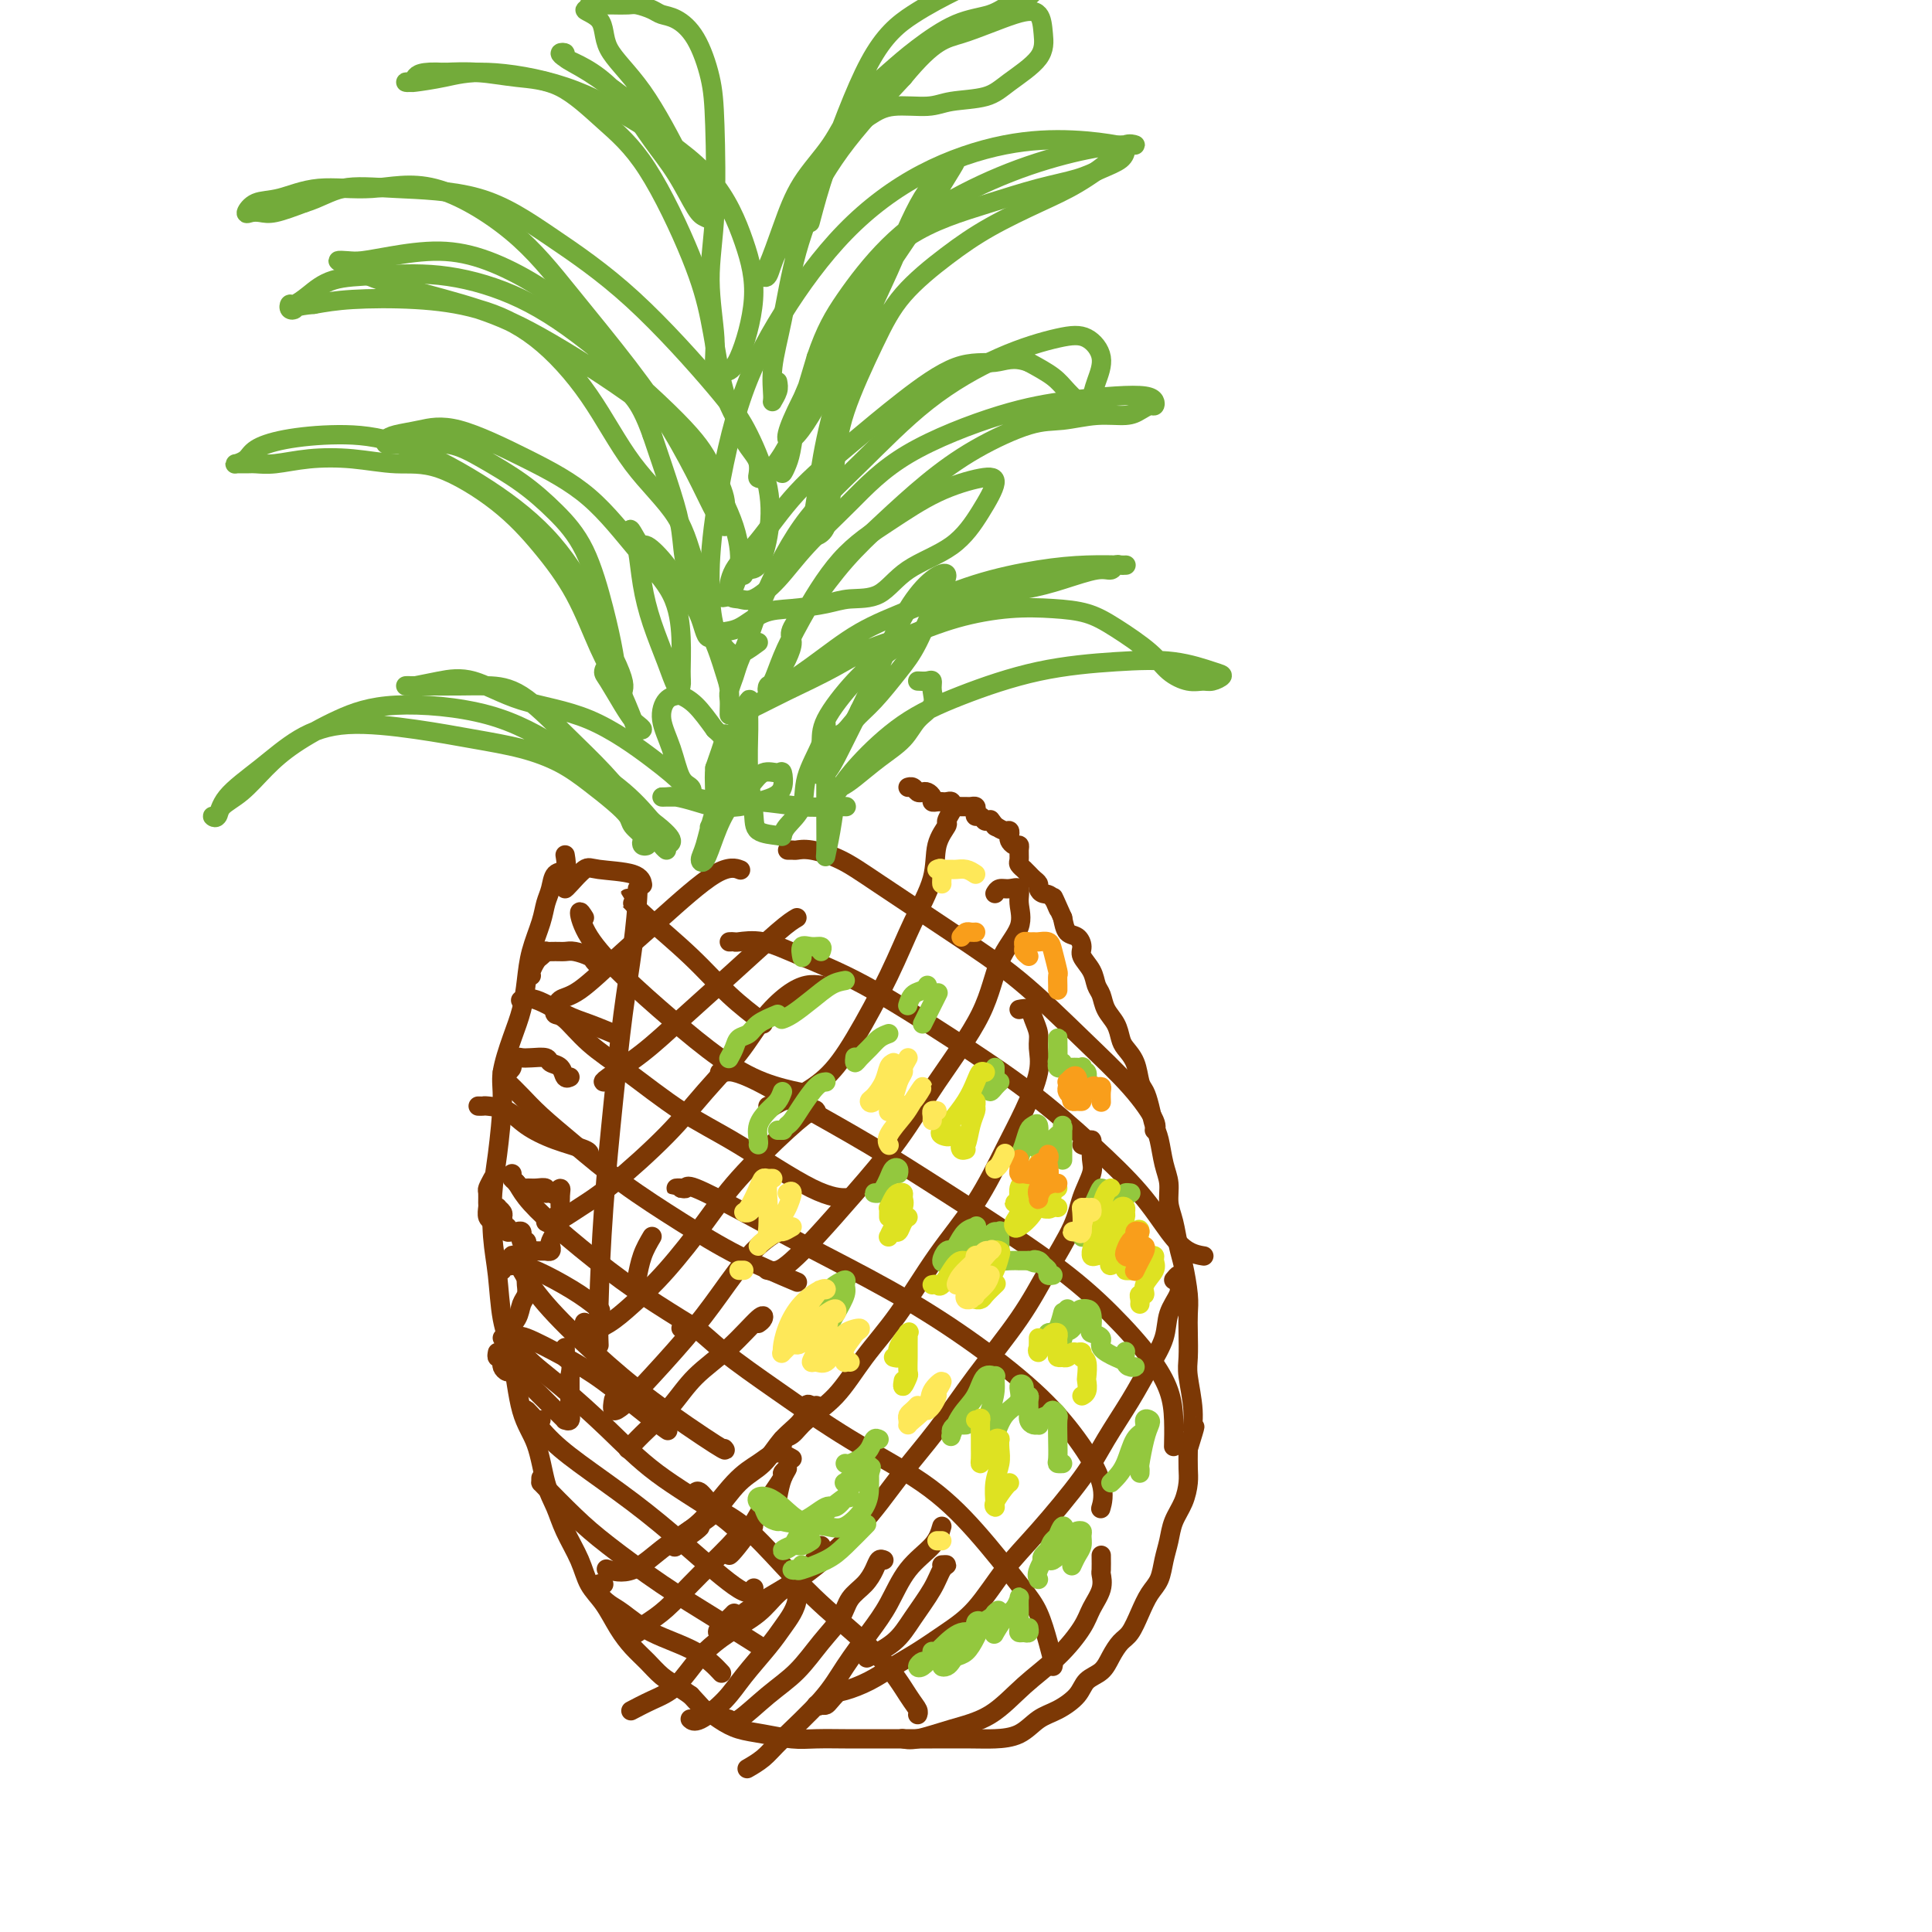 <svg viewBox='0 0 400 400' version='1.1' xmlns='http://www.w3.org/2000/svg' xmlns:xlink='http://www.w3.org/1999/xlink'><g fill='none' stroke='#7C3805' stroke-width='4' stroke-linecap='round' stroke-linejoin='round'><path d='M117,177c0.203,1.227 0.406,2.455 0,3c-0.406,0.545 -1.422,0.409 -2,1c-0.578,0.591 -0.718,1.910 -1,3c-0.282,1.090 -0.705,1.953 -1,3c-0.295,1.047 -0.463,2.279 -1,4c-0.537,1.721 -1.444,3.930 -2,6c-0.556,2.070 -0.761,4.000 -1,6c-0.239,2.000 -0.512,4.070 -1,6c-0.488,1.930 -1.192,3.719 -2,6c-0.808,2.281 -1.720,5.052 -2,7c-0.280,1.948 0.072,3.073 0,6c-0.072,2.927 -0.567,7.656 -1,11c-0.433,3.344 -0.803,5.301 -1,8c-0.197,2.699 -0.220,6.139 0,9c0.220,2.861 0.681,5.143 1,8c0.319,2.857 0.494,6.291 1,9c0.506,2.709 1.343,4.695 2,8c0.657,3.305 1.133,7.929 2,11c0.867,3.071 2.123,4.589 3,7c0.877,2.411 1.375,5.716 2,8c0.625,2.284 1.378,3.547 2,5c0.622,1.453 1.114,3.094 2,5c0.886,1.906 2.166,4.075 3,6c0.834,1.925 1.224,3.607 2,5c0.776,1.393 1.940,2.498 3,4c1.060,1.502 2.016,3.399 3,5c0.984,1.601 1.996,2.904 3,4c1.004,1.096 2.001,1.984 3,3c0.999,1.016 2.000,2.158 3,3c1.000,0.842 2.000,1.383 3,2c1.000,0.617 2.000,1.308 3,2'/><path d='M143,351c3.795,4.146 2.783,3.009 3,3c0.217,-0.009 1.662,1.108 3,2c1.338,0.892 2.570,1.560 4,2c1.430,0.440 3.058,0.654 5,1c1.942,0.346 4.199,0.825 6,1c1.801,0.175 3.146,0.047 5,0c1.854,-0.047 4.218,-0.013 6,0c1.782,0.013 2.982,0.004 5,0c2.018,-0.004 4.854,-0.002 7,0c2.146,0.002 3.603,0.005 6,0c2.397,-0.005 5.736,-0.017 8,0c2.264,0.017 3.454,0.062 5,0c1.546,-0.062 3.449,-0.233 5,-1c1.551,-0.767 2.751,-2.130 4,-3c1.249,-0.870 2.547,-1.247 4,-2c1.453,-0.753 3.061,-1.882 4,-3c0.939,-1.118 1.210,-2.223 2,-3c0.790,-0.777 2.098,-1.225 3,-2c0.902,-0.775 1.396,-1.877 2,-3c0.604,-1.123 1.317,-2.267 2,-3c0.683,-0.733 1.335,-1.056 2,-2c0.665,-0.944 1.344,-2.510 2,-4c0.656,-1.490 1.288,-2.905 2,-4c0.712,-1.095 1.504,-1.871 2,-3c0.496,-1.129 0.697,-2.613 1,-4c0.303,-1.387 0.708,-2.677 1,-4c0.292,-1.323 0.470,-2.678 1,-4c0.530,-1.322 1.410,-2.612 2,-4c0.590,-1.388 0.890,-2.874 1,-4c0.110,-1.126 0.032,-1.893 0,-3c-0.032,-1.107 -0.016,-2.553 0,-4'/><path d='M246,300c2.067,-6.643 1.233,-4.251 1,-4c-0.233,0.251 0.133,-1.640 0,-4c-0.133,-2.360 -0.767,-5.188 -1,-7c-0.233,-1.812 -0.065,-2.607 0,-4c0.065,-1.393 0.029,-3.386 0,-5c-0.029,-1.614 -0.049,-2.851 0,-4c0.049,-1.149 0.167,-2.211 0,-4c-0.167,-1.789 -0.618,-4.306 -1,-6c-0.382,-1.694 -0.694,-2.566 -1,-4c-0.306,-1.434 -0.607,-3.431 -1,-5c-0.393,-1.569 -0.879,-2.712 -1,-4c-0.121,-1.288 0.122,-2.722 0,-4c-0.122,-1.278 -0.610,-2.402 -1,-4c-0.390,-1.598 -0.682,-3.672 -1,-5c-0.318,-1.328 -0.662,-1.909 -1,-3c-0.338,-1.091 -0.672,-2.691 -1,-4c-0.328,-1.309 -0.651,-2.328 -1,-3c-0.349,-0.672 -0.722,-0.998 -1,-2c-0.278,-1.002 -0.459,-2.680 -1,-4c-0.541,-1.320 -1.440,-2.283 -2,-3c-0.560,-0.717 -0.780,-1.188 -1,-2c-0.220,-0.812 -0.439,-1.963 -1,-3c-0.561,-1.037 -1.464,-1.958 -2,-3c-0.536,-1.042 -0.703,-2.204 -1,-3c-0.297,-0.796 -0.723,-1.226 -1,-2c-0.277,-0.774 -0.407,-1.894 -1,-3c-0.593,-1.106 -1.651,-2.200 -2,-3c-0.349,-0.800 0.009,-1.307 0,-2c-0.009,-0.693 -0.387,-1.571 -1,-2c-0.613,-0.429 -1.461,-0.408 -2,-1c-0.539,-0.592 -0.770,-1.796 -1,-3'/><path d='M220,190c-3.288,-7.461 -1.507,-3.112 -1,-2c0.507,1.112 -0.259,-1.011 -1,-2c-0.741,-0.989 -1.455,-0.842 -2,-1c-0.545,-0.158 -0.921,-0.621 -1,-1c-0.079,-0.379 0.137,-0.675 0,-1c-0.137,-0.325 -0.629,-0.679 -1,-1c-0.371,-0.321 -0.621,-0.610 -1,-1c-0.379,-0.390 -0.886,-0.882 -1,-1c-0.114,-0.118 0.166,0.136 0,0c-0.166,-0.136 -0.779,-0.663 -1,-1c-0.221,-0.337 -0.049,-0.486 0,-1c0.049,-0.514 -0.026,-1.394 0,-2c0.026,-0.606 0.151,-0.937 0,-1c-0.151,-0.063 -0.579,0.141 -1,0c-0.421,-0.141 -0.837,-0.629 -1,-1c-0.163,-0.371 -0.075,-0.625 0,-1c0.075,-0.375 0.135,-0.870 0,-1c-0.135,-0.130 -0.467,0.106 -1,0c-0.533,-0.106 -1.266,-0.553 -2,-1'/><path d='M206,171c-2.118,-2.874 -0.414,-0.559 0,0c0.414,0.559 -0.464,-0.638 -1,-1c-0.536,-0.362 -0.731,0.109 -1,0c-0.269,-0.109 -0.611,-0.800 -1,-1c-0.389,-0.200 -0.825,0.090 -1,0c-0.175,-0.090 -0.088,-0.560 0,-1c0.088,-0.440 0.179,-0.850 0,-1c-0.179,-0.150 -0.626,-0.039 -1,0c-0.374,0.039 -0.674,0.007 -1,0c-0.326,-0.007 -0.679,0.012 -1,0c-0.321,-0.012 -0.611,-0.056 -1,0c-0.389,0.056 -0.877,0.211 -1,0c-0.123,-0.211 0.121,-0.788 0,-1c-0.121,-0.212 -0.606,-0.060 -1,0c-0.394,0.060 -0.697,0.026 -1,0c-0.303,-0.026 -0.606,-0.046 -1,0c-0.394,0.046 -0.879,0.157 -1,0c-0.121,-0.157 0.123,-0.582 0,-1c-0.123,-0.418 -0.611,-0.830 -1,-1c-0.389,-0.170 -0.679,-0.098 -1,0c-0.321,0.098 -0.674,0.222 -1,0c-0.326,-0.222 -0.626,-0.791 -1,-1c-0.374,-0.209 -0.821,-0.060 -1,0c-0.179,0.060 -0.089,0.030 0,0'/><path d='M110,202c-0.092,-0.218 -0.184,-0.437 0,-1c0.184,-0.563 0.644,-1.471 1,-2c0.356,-0.529 0.610,-0.677 1,-1c0.390,-0.323 0.918,-0.819 1,-1c0.082,-0.181 -0.283,-0.045 0,0c0.283,0.045 1.213,0.001 2,0c0.787,-0.001 1.430,0.042 2,0c0.570,-0.042 1.067,-0.169 2,0c0.933,0.169 2.302,0.633 3,1c0.698,0.367 0.726,0.637 1,1c0.274,0.363 0.792,0.818 1,1c0.208,0.182 0.104,0.091 0,0'/><path d='M104,222c0.303,0.091 0.605,0.182 1,0c0.395,-0.182 0.881,-0.637 1,-1c0.119,-0.363 -0.129,-0.634 0,-1c0.129,-0.366 0.635,-0.827 1,-1c0.365,-0.173 0.588,-0.059 1,0c0.412,0.059 1.013,0.062 2,0c0.987,-0.062 2.359,-0.188 3,0c0.641,0.188 0.550,0.691 1,1c0.450,0.309 1.440,0.423 2,1c0.560,0.577 0.689,1.617 1,2c0.311,0.383 0.803,0.109 1,0c0.197,-0.109 0.098,-0.055 0,0'/><path d='M102,244c-0.423,0.789 -0.846,1.577 -1,2c-0.154,0.423 -0.037,0.480 0,1c0.037,0.520 -0.004,1.503 0,2c0.004,0.497 0.054,0.508 0,1c-0.054,0.492 -0.211,1.463 0,2c0.211,0.537 0.788,0.638 1,1c0.212,0.362 0.057,0.983 0,1c-0.057,0.017 -0.016,-0.570 0,-1c0.016,-0.430 0.008,-0.704 0,-1c-0.008,-0.296 -0.017,-0.616 0,-1c0.017,-0.384 0.061,-0.832 0,-1c-0.061,-0.168 -0.226,-0.056 0,0c0.226,0.056 0.844,0.056 1,0c0.156,-0.056 -0.150,-0.169 0,0c0.150,0.169 0.757,0.620 1,1c0.243,0.380 0.121,0.690 0,1'/><path d='M104,252c0.327,1.399 0.143,0.897 0,1c-0.143,0.103 -0.246,0.813 0,1c0.246,0.187 0.840,-0.147 1,0c0.160,0.147 -0.115,0.776 0,1c0.115,0.224 0.620,0.045 1,0c0.380,-0.045 0.637,0.044 1,0c0.363,-0.044 0.833,-0.223 1,0c0.167,0.223 0.030,0.847 0,1c-0.030,0.153 0.047,-0.165 0,0c-0.047,0.165 -0.219,0.815 0,1c0.219,0.185 0.828,-0.094 1,0c0.172,0.094 -0.095,0.561 0,1c0.095,0.439 0.551,0.850 1,1c0.449,0.150 0.891,0.040 1,0c0.109,-0.040 -0.115,-0.011 0,0c0.115,0.011 0.571,0.004 1,0c0.429,-0.004 0.833,-0.004 1,0c0.167,0.004 0.096,0.013 0,0c-0.096,-0.013 -0.218,-0.049 0,0c0.218,0.049 0.777,0.183 1,0c0.223,-0.183 0.111,-0.683 0,-1c-0.111,-0.317 -0.222,-0.452 0,-1c0.222,-0.548 0.778,-1.508 1,-2c0.222,-0.492 0.112,-0.517 0,-1c-0.112,-0.483 -0.226,-1.425 0,-2c0.226,-0.575 0.793,-0.783 1,-1c0.207,-0.217 0.056,-0.443 0,-1c-0.056,-0.557 -0.016,-1.445 0,-2c0.016,-0.555 0.008,-0.778 0,-1'/><path d='M116,247c0.435,-1.852 -0.478,-0.482 -1,0c-0.522,0.482 -0.655,0.076 -1,0c-0.345,-0.076 -0.904,0.177 -1,0c-0.096,-0.177 0.272,-0.783 0,-1c-0.272,-0.217 -1.183,-0.044 -2,0c-0.817,0.044 -1.538,-0.040 -2,0c-0.462,0.040 -0.663,0.203 -1,0c-0.337,-0.203 -0.811,-0.772 -1,-1c-0.189,-0.228 -0.095,-0.114 0,0'/><path d='M109,265c-0.027,0.238 -0.053,0.475 0,1c0.053,0.525 0.187,1.337 0,2c-0.187,0.663 -0.695,1.175 -1,2c-0.305,0.825 -0.407,1.961 -1,3c-0.593,1.039 -1.676,1.980 -2,3c-0.324,1.020 0.112,2.120 0,3c-0.112,0.880 -0.773,1.541 -1,2c-0.227,0.459 -0.020,0.715 0,1c0.020,0.285 -0.148,0.599 0,1c0.148,0.401 0.613,0.891 1,1c0.387,0.109 0.697,-0.162 1,0c0.303,0.162 0.600,0.758 1,1c0.400,0.242 0.904,0.130 1,0c0.096,-0.130 -0.217,-0.277 0,0c0.217,0.277 0.962,0.978 2,2c1.038,1.022 2.368,2.364 3,3c0.632,0.636 0.565,0.564 1,1c0.435,0.436 1.370,1.378 2,2c0.630,0.622 0.953,0.922 1,1c0.047,0.078 -0.184,-0.066 0,0c0.184,0.066 0.781,0.341 1,0c0.219,-0.341 0.059,-1.298 0,-2c-0.059,-0.702 -0.016,-1.151 0,-2c0.016,-0.849 0.005,-2.100 0,-3c-0.005,-0.900 -0.002,-1.450 0,-2'/><path d='M118,285c0.370,-1.868 0.295,-2.539 0,-3c-0.295,-0.461 -0.811,-0.711 -1,-1c-0.189,-0.289 -0.051,-0.616 0,-1c0.051,-0.384 0.015,-0.824 0,-1c-0.015,-0.176 -0.007,-0.088 0,0'/><path d='M164,176c-0.520,0.003 -1.039,0.005 -1,0c0.039,-0.005 0.638,-0.019 1,0c0.362,0.019 0.489,0.070 1,0c0.511,-0.070 1.407,-0.261 3,0c1.593,0.261 3.881,0.975 6,2c2.119,1.025 4.067,2.361 8,5c3.933,2.639 9.850,6.580 15,10c5.150,3.420 9.534,6.317 14,10c4.466,3.683 9.014,8.150 13,12c3.986,3.850 7.409,7.084 10,10c2.591,2.916 4.352,5.516 5,7c0.648,1.484 0.185,1.853 0,2c-0.185,0.147 -0.093,0.074 0,0'/><path d='M151,195c0.416,-0.016 0.832,-0.033 1,0c0.168,0.033 0.088,0.115 1,0c0.912,-0.115 2.815,-0.426 5,0c2.185,0.426 4.653,1.590 8,3c3.347,1.410 7.573,3.066 13,6c5.427,2.934 12.054,7.145 18,11c5.946,3.855 11.209,7.355 16,11c4.791,3.645 9.109,7.436 13,11c3.891,3.564 7.355,6.903 10,10c2.645,3.097 4.472,5.954 6,8c1.528,2.046 2.758,3.282 4,4c1.242,0.718 2.498,0.920 3,1c0.502,0.080 0.251,0.040 0,0'/><path d='M149,222c0.299,0.033 0.597,0.067 1,0c0.403,-0.067 0.909,-0.234 2,0c1.091,0.234 2.766,0.869 5,2c2.234,1.131 5.028,2.756 9,5c3.972,2.244 9.122,5.105 14,8c4.878,2.895 9.485,5.823 16,10c6.515,4.177 14.937,9.602 21,14c6.063,4.398 9.768,7.768 13,11c3.232,3.232 5.990,6.327 8,9c2.010,2.673 3.271,4.923 4,7c0.729,2.077 0.927,3.982 1,6c0.073,2.018 0.021,4.148 0,5c-0.021,0.852 -0.010,0.426 0,0'/><path d='M142,246c-0.287,-0.002 -0.574,-0.004 -1,0c-0.426,0.004 -0.990,0.015 -1,0c-0.010,-0.015 0.533,-0.055 1,0c0.467,0.055 0.859,0.205 1,0c0.141,-0.205 0.033,-0.766 2,0c1.967,0.766 6.011,2.858 10,5c3.989,2.142 7.924,4.334 13,7c5.076,2.666 11.295,5.808 17,9c5.705,3.192 10.898,6.436 16,10c5.102,3.564 10.113,7.449 14,11c3.887,3.551 6.649,6.769 9,10c2.351,3.231 4.290,6.474 5,9c0.710,2.526 0.191,4.334 0,5c-0.191,0.666 -0.055,0.190 0,0c0.055,-0.190 0.027,-0.095 0,0'/><path d='M141,275c0.314,0.104 0.628,0.209 1,0c0.372,-0.209 0.801,-0.731 2,0c1.199,0.731 3.166,2.714 6,5c2.834,2.286 6.533,4.877 11,8c4.467,3.123 9.700,6.780 15,10c5.300,3.220 10.666,6.002 15,9c4.334,2.998 7.634,6.211 11,10c3.366,3.789 6.797,8.154 9,11c2.203,2.846 3.179,4.174 4,6c0.821,1.826 1.488,4.149 2,6c0.512,1.851 0.869,3.229 1,4c0.131,0.771 0.038,0.935 0,1c-0.038,0.065 -0.019,0.033 0,0'/><path d='M144,309c-0.057,0.072 -0.115,0.144 0,0c0.115,-0.144 0.401,-0.504 1,0c0.599,0.504 1.509,1.871 3,3c1.491,1.129 3.561,2.021 6,4c2.439,1.979 5.246,5.044 8,8c2.754,2.956 5.456,5.801 9,9c3.544,3.199 7.930,6.752 11,10c3.070,3.248 4.823,6.190 6,8c1.177,1.810 1.778,2.487 2,3c0.222,0.513 0.063,0.861 0,1c-0.063,0.139 -0.032,0.070 0,0'/><path d='M197,168c0.129,-0.217 0.258,-0.435 0,0c-0.258,0.435 -0.904,1.522 -1,2c-0.096,0.478 0.357,0.347 0,1c-0.357,0.653 -1.525,2.090 -2,4c-0.475,1.910 -0.256,4.292 -1,7c-0.744,2.708 -2.450,5.741 -4,9c-1.550,3.259 -2.943,6.743 -5,11c-2.057,4.257 -4.778,9.288 -7,13c-2.222,3.712 -3.945,6.105 -6,8c-2.055,1.895 -4.442,3.292 -6,4c-1.558,0.708 -2.288,0.726 -3,1c-0.712,0.274 -1.407,0.806 -2,1c-0.593,0.194 -1.083,0.052 -1,0c0.083,-0.052 0.738,-0.015 1,0c0.262,0.015 0.131,0.007 0,0'/><path d='M206,185c0.259,-0.439 0.518,-0.878 1,-1c0.482,-0.122 1.188,0.073 2,0c0.812,-0.073 1.730,-0.414 2,0c0.270,0.414 -0.109,1.582 0,3c0.109,1.418 0.708,3.084 0,5c-0.708,1.916 -2.721,4.080 -4,7c-1.279,2.920 -1.825,6.594 -4,11c-2.175,4.406 -5.979,9.544 -9,14c-3.021,4.456 -5.260,8.231 -8,12c-2.740,3.769 -5.981,7.532 -9,11c-3.019,3.468 -5.814,6.642 -8,9c-2.186,2.358 -3.761,3.900 -5,5c-1.239,1.100 -2.141,1.758 -3,2c-0.859,0.242 -1.674,0.069 -2,0c-0.326,-0.069 -0.163,-0.035 0,0'/><path d='M211,209c0.764,-0.153 1.527,-0.305 2,0c0.473,0.305 0.654,1.069 1,2c0.346,0.931 0.856,2.029 1,3c0.144,0.971 -0.079,1.817 0,3c0.079,1.183 0.460,2.705 0,5c-0.460,2.295 -1.762,5.363 -3,8c-1.238,2.637 -2.413,4.841 -4,8c-1.587,3.159 -3.588,7.271 -6,11c-2.412,3.729 -5.237,7.074 -8,11c-2.763,3.926 -5.464,8.432 -8,12c-2.536,3.568 -4.908,6.199 -7,9c-2.092,2.801 -3.906,5.774 -6,8c-2.094,2.226 -4.470,3.707 -6,5c-1.530,1.293 -2.214,2.398 -3,3c-0.786,0.602 -1.673,0.701 -2,1c-0.327,0.299 -0.093,0.800 0,1c0.093,0.200 0.047,0.100 0,0'/><path d='M224,237c0.309,0.149 0.618,0.298 1,0c0.382,-0.298 0.836,-1.043 1,-1c0.164,0.043 0.037,0.874 0,1c-0.037,0.126 0.015,-0.452 0,0c-0.015,0.452 -0.096,1.934 0,3c0.096,1.066 0.368,1.718 0,3c-0.368,1.282 -1.376,3.195 -2,5c-0.624,1.805 -0.863,3.501 -2,6c-1.137,2.499 -3.173,5.802 -5,9c-1.827,3.198 -3.446,6.290 -6,10c-2.554,3.710 -6.044,8.036 -9,12c-2.956,3.964 -5.377,7.564 -8,11c-2.623,3.436 -5.447,6.706 -8,10c-2.553,3.294 -4.834,6.612 -8,10c-3.166,3.388 -7.217,6.847 -10,9c-2.783,2.153 -4.298,3.002 -6,4c-1.702,0.998 -3.593,2.146 -5,3c-1.407,0.854 -2.332,1.413 -3,2c-0.668,0.587 -1.079,1.201 -2,2c-0.921,0.799 -2.352,1.783 -3,2c-0.648,0.217 -0.514,-0.334 0,-1c0.514,-0.666 1.408,-1.449 2,-2c0.592,-0.551 0.884,-0.872 1,-1c0.116,-0.128 0.058,-0.064 0,0'/><path d='M243,265c0.419,-0.515 0.837,-1.031 1,-1c0.163,0.031 0.070,0.607 0,1c-0.070,0.393 -0.118,0.602 0,1c0.118,0.398 0.403,0.984 0,2c-0.403,1.016 -1.493,2.461 -2,4c-0.507,1.539 -0.431,3.172 -1,5c-0.569,1.828 -1.785,3.852 -3,6c-1.215,2.148 -2.431,4.419 -4,7c-1.569,2.581 -3.492,5.470 -5,8c-1.508,2.530 -2.600,4.700 -5,8c-2.400,3.300 -6.108,7.730 -9,11c-2.892,3.270 -4.968,5.379 -7,8c-2.032,2.621 -4.019,5.755 -6,8c-1.981,2.245 -3.955,3.600 -6,5c-2.045,1.400 -4.162,2.846 -6,4c-1.838,1.154 -3.399,2.015 -5,3c-1.601,0.985 -3.243,2.092 -5,3c-1.757,0.908 -3.631,1.616 -5,2c-1.369,0.384 -2.234,0.443 -3,1c-0.766,0.557 -1.433,1.612 -2,2c-0.567,0.388 -1.035,0.111 -1,0c0.035,-0.111 0.573,-0.054 1,0c0.427,0.054 0.741,0.106 1,0c0.259,-0.106 0.461,-0.369 1,-1c0.539,-0.631 1.414,-1.632 2,-2c0.586,-0.368 0.882,-0.105 1,0c0.118,0.105 0.059,0.053 0,0'/><path d='M228,322c0.014,1.219 0.028,2.438 0,3c-0.028,0.562 -0.098,0.466 0,1c0.098,0.534 0.363,1.698 0,3c-0.363,1.302 -1.353,2.744 -2,4c-0.647,1.256 -0.950,2.328 -2,4c-1.050,1.672 -2.847,3.944 -5,6c-2.153,2.056 -4.661,3.896 -7,6c-2.339,2.104 -4.508,4.473 -7,6c-2.492,1.527 -5.307,2.214 -8,3c-2.693,0.786 -5.263,1.673 -7,2c-1.737,0.327 -2.639,0.093 -3,0c-0.361,-0.093 -0.180,-0.047 0,0'/><path d='M103,280c-0.089,0.477 -0.177,0.954 0,1c0.177,0.046 0.621,-0.338 1,0c0.379,0.338 0.694,1.397 1,2c0.306,0.603 0.604,0.750 1,1c0.396,0.250 0.890,0.603 1,1c0.110,0.397 -0.163,0.838 0,1c0.163,0.162 0.761,0.046 1,0c0.239,-0.046 0.120,-0.023 0,0'/><path d='M104,277c0.337,0.007 0.675,0.014 1,0c0.325,-0.014 0.638,-0.047 1,0c0.362,0.047 0.775,0.176 1,0c0.225,-0.176 0.264,-0.656 2,0c1.736,0.656 5.170,2.449 8,4c2.830,1.551 5.058,2.859 8,5c2.942,2.141 6.600,5.115 9,7c2.400,1.885 3.543,2.681 4,3c0.457,0.319 0.229,0.159 0,0'/><path d='M104,263c-0.092,-0.420 -0.183,-0.840 0,-1c0.183,-0.160 0.642,-0.059 1,0c0.358,0.059 0.615,0.076 1,0c0.385,-0.076 0.899,-0.244 2,0c1.101,0.244 2.790,0.900 5,2c2.210,1.100 4.941,2.642 7,4c2.059,1.358 3.445,2.531 4,3c0.555,0.469 0.277,0.235 0,0'/><path d='M99,229c0.408,0.011 0.816,0.023 1,0c0.184,-0.023 0.144,-0.080 1,0c0.856,0.080 2.608,0.298 4,1c1.392,0.702 2.426,1.887 4,3c1.574,1.113 3.690,2.154 6,3c2.310,0.846 4.814,1.497 6,2c1.186,0.503 1.053,0.858 1,1c-0.053,0.142 -0.027,0.071 0,0'/><path d='M108,207c-0.188,0.079 -0.375,0.158 0,0c0.375,-0.158 1.313,-0.553 3,0c1.687,0.553 4.122,2.056 6,3c1.878,0.944 3.198,1.331 5,2c1.802,0.669 4.086,1.620 5,2c0.914,0.380 0.457,0.190 0,0'/><path d='M117,184c0.121,-0.087 0.243,-0.174 1,-1c0.757,-0.826 2.150,-2.393 3,-3c0.850,-0.607 1.156,-0.256 3,0c1.844,0.256 5.227,0.415 7,1c1.773,0.585 1.935,1.596 2,2c0.065,0.404 0.032,0.202 0,0'/><path d='M132,184c-0.017,-0.008 -0.035,-0.015 0,0c0.035,0.015 0.122,0.054 0,2c-0.122,1.946 -0.453,5.799 -1,10c-0.547,4.201 -1.309,8.748 -2,14c-0.691,5.252 -1.309,11.208 -2,18c-0.691,6.792 -1.453,14.418 -2,22c-0.547,7.582 -0.878,15.118 -1,20c-0.122,4.882 -0.035,7.109 0,8c0.035,0.891 0.017,0.445 0,0'/></g>
<g fill='none' stroke='#93C83E' stroke-width='4' stroke-linecap='round' stroke-linejoin='round'><path d='M193,342c-0.025,-0.081 -0.049,-0.162 0,0c0.049,0.162 0.173,0.567 0,1c-0.173,0.433 -0.643,0.894 -1,1c-0.357,0.106 -0.603,-0.144 -1,0c-0.397,0.144 -0.946,0.682 -1,1c-0.054,0.318 0.386,0.417 1,0c0.614,-0.417 1.403,-1.348 2,-2c0.597,-0.652 1.001,-1.024 2,-2c0.999,-0.976 2.591,-2.554 4,-3c1.409,-0.446 2.635,0.241 3,0c0.365,-0.241 -0.129,-1.410 0,-2c0.129,-0.590 0.883,-0.600 1,0c0.117,0.600 -0.402,1.811 -1,3c-0.598,1.189 -1.275,2.358 -2,3c-0.725,0.642 -1.498,0.758 -2,1c-0.502,0.242 -0.732,0.610 -1,1c-0.268,0.390 -0.572,0.802 -1,1c-0.428,0.198 -0.979,0.180 -1,0c-0.021,-0.180 0.488,-0.524 1,-1c0.512,-0.476 1.027,-1.084 2,-2c0.973,-0.916 2.404,-2.140 3,-3c0.596,-0.860 0.356,-1.355 1,-2c0.644,-0.645 2.173,-1.441 3,-2c0.827,-0.559 0.954,-0.881 1,-1c0.046,-0.119 0.013,-0.034 0,0c-0.013,0.034 -0.007,0.017 0,0'/><path d='M206,334c1.394,-1.429 0.379,-0.000 0,1c-0.379,1.000 -0.123,1.573 0,2c0.123,0.427 0.114,0.710 0,1c-0.114,0.290 -0.332,0.587 0,0c0.332,-0.587 1.213,-2.060 2,-3c0.787,-0.940 1.479,-1.349 2,-2c0.521,-0.651 0.872,-1.546 1,-2c0.128,-0.454 0.035,-0.469 0,0c-0.035,0.469 -0.010,1.422 0,2c0.010,0.578 0.005,0.782 0,1c-0.005,0.218 -0.012,0.452 0,1c0.012,0.548 0.042,1.411 0,2c-0.042,0.589 -0.155,0.904 0,1c0.155,0.096 0.578,-0.026 1,0c0.422,0.026 0.844,0.199 1,0c0.156,-0.199 0.044,-0.771 0,-1c-0.044,-0.229 -0.022,-0.114 0,0'/><path d='M215,327c-0.212,-0.440 -0.424,-0.880 0,-2c0.424,-1.120 1.483,-2.921 2,-4c0.517,-1.079 0.490,-1.436 1,-2c0.510,-0.564 1.555,-1.336 2,-2c0.445,-0.664 0.290,-1.222 0,-1c-0.290,0.222 -0.716,1.222 -1,2c-0.284,0.778 -0.428,1.334 -1,2c-0.572,0.666 -1.573,1.442 -2,2c-0.427,0.558 -0.279,0.899 0,1c0.279,0.101 0.690,-0.040 1,0c0.310,0.040 0.518,0.259 1,0c0.482,-0.259 1.239,-0.995 2,-2c0.761,-1.005 1.525,-2.277 2,-3c0.475,-0.723 0.660,-0.896 1,-1c0.340,-0.104 0.833,-0.140 1,0c0.167,0.140 0.006,0.455 0,1c-0.006,0.545 0.143,1.321 0,2c-0.143,0.679 -0.577,1.260 -1,2c-0.423,0.740 -0.835,1.640 -1,2c-0.165,0.360 -0.082,0.180 0,0'/><path d='M230,307c0.240,-0.223 0.480,-0.445 1,-1c0.520,-0.555 1.320,-1.442 2,-3c0.680,-1.558 1.241,-3.789 2,-5c0.759,-1.211 1.717,-1.404 2,-2c0.283,-0.596 -0.110,-1.595 0,-2c0.110,-0.405 0.723,-0.215 1,0c0.277,0.215 0.218,0.453 0,1c-0.218,0.547 -0.594,1.401 -1,3c-0.406,1.599 -0.841,3.944 -1,5c-0.159,1.056 -0.043,0.823 0,1c0.043,0.177 0.012,0.765 0,1c-0.012,0.235 -0.006,0.118 0,0'/><path d='M200,295c-0.341,0.024 -0.681,0.048 -1,0c-0.319,-0.048 -0.616,-0.169 -1,0c-0.384,0.169 -0.853,0.626 -1,1c-0.147,0.374 0.029,0.663 0,1c-0.029,0.337 -0.263,0.722 0,0c0.263,-0.722 1.023,-2.549 2,-4c0.977,-1.451 2.172,-2.524 3,-4c0.828,-1.476 1.291,-3.353 2,-4c0.709,-0.647 1.665,-0.063 2,0c0.335,0.063 0.051,-0.396 0,0c-0.051,0.396 0.133,1.646 0,3c-0.133,1.354 -0.583,2.811 -1,4c-0.417,1.189 -0.801,2.110 -1,3c-0.199,0.890 -0.214,1.751 0,2c0.214,0.249 0.655,-0.112 1,0c0.345,0.112 0.594,0.697 1,0c0.406,-0.697 0.969,-2.677 2,-4c1.031,-1.323 2.529,-1.991 3,-3c0.471,-1.009 -0.084,-2.359 0,-3c0.084,-0.641 0.807,-0.572 1,0c0.193,0.572 -0.145,1.648 0,2c0.145,0.352 0.774,-0.021 1,0c0.226,0.021 0.050,0.436 0,1c-0.050,0.564 0.025,1.276 0,2c-0.025,0.724 -0.152,1.459 0,2c0.152,0.541 0.582,0.888 1,1c0.418,0.112 0.823,-0.011 1,0c0.177,0.011 0.124,0.157 0,0c-0.124,-0.157 -0.321,-0.616 0,-1c0.321,-0.384 1.161,-0.692 2,-1'/><path d='M217,293c0.630,-0.593 0.705,-1.077 1,-1c0.295,0.077 0.810,0.714 1,1c0.190,0.286 0.055,0.220 0,1c-0.055,0.780 -0.028,2.405 0,4c0.028,1.595 0.059,3.159 0,4c-0.059,0.841 -0.208,0.957 0,1c0.208,0.043 0.774,0.012 1,0c0.226,-0.012 0.113,-0.006 0,0'/><path d='M218,276c-0.391,-0.106 -0.781,-0.211 -1,0c-0.219,0.211 -0.265,0.739 0,1c0.265,0.261 0.842,0.256 1,0c0.158,-0.256 -0.101,-0.762 0,-1c0.101,-0.238 0.563,-0.208 1,-1c0.437,-0.792 0.848,-2.405 1,-3c0.152,-0.595 0.043,-0.170 0,0c-0.043,0.170 -0.022,0.085 0,0'/><path d='M221,271c0.114,0.249 0.227,0.499 0,1c-0.227,0.501 -0.795,1.255 -1,2c-0.205,0.745 -0.048,1.481 0,2c0.048,0.519 -0.012,0.822 0,1c0.012,0.178 0.097,0.230 0,0c-0.097,-0.230 -0.377,-0.741 0,-1c0.377,-0.259 1.411,-0.265 2,-1c0.589,-0.735 0.733,-2.201 1,-3c0.267,-0.799 0.658,-0.933 1,-1c0.342,-0.067 0.636,-0.068 1,0c0.364,0.068 0.799,0.206 1,1c0.201,0.794 0.168,2.244 0,3c-0.168,0.756 -0.473,0.818 0,1c0.473,0.182 1.723,0.483 2,1c0.277,0.517 -0.419,1.249 0,2c0.419,0.751 1.952,1.522 3,2c1.048,0.478 1.612,0.662 2,1c0.388,0.338 0.601,0.829 1,1c0.399,0.171 0.982,0.021 1,0c0.018,-0.021 -0.531,0.087 -1,0c-0.469,-0.087 -0.857,-0.370 -1,-1c-0.143,-0.630 -0.041,-1.609 0,-2c0.041,-0.391 0.020,-0.196 0,0'/><path d='M224,256c0.055,0.117 0.109,0.233 0,0c-0.109,-0.233 -0.383,-0.816 0,-2c0.383,-1.184 1.423,-2.971 2,-4c0.577,-1.029 0.691,-1.301 1,-2c0.309,-0.699 0.814,-1.824 1,-2c0.186,-0.176 0.053,0.597 0,1c-0.053,0.403 -0.025,0.434 0,1c0.025,0.566 0.047,1.666 0,2c-0.047,0.334 -0.162,-0.099 0,0c0.162,0.099 0.603,0.730 1,1c0.397,0.270 0.751,0.177 1,0c0.249,-0.177 0.393,-0.440 1,-1c0.607,-0.560 1.678,-1.418 2,-2c0.322,-0.582 -0.106,-0.887 0,-1c0.106,-0.113 0.744,-0.032 1,0c0.256,0.032 0.128,0.016 0,0'/><path d='M198,258c-0.444,0.408 -0.887,0.815 -1,1c-0.113,0.185 0.105,0.146 0,0c-0.105,-0.146 -0.534,-0.400 -1,0c-0.466,0.400 -0.969,1.452 -1,2c-0.031,0.548 0.408,0.590 1,0c0.592,-0.590 1.335,-1.814 2,-3c0.665,-1.186 1.251,-2.335 2,-3c0.749,-0.665 1.661,-0.847 2,-1c0.339,-0.153 0.105,-0.277 0,0c-0.105,0.277 -0.082,0.954 0,1c0.082,0.046 0.222,-0.538 0,0c-0.222,0.538 -0.806,2.197 -1,3c-0.194,0.803 0.003,0.750 0,1c-0.003,0.250 -0.204,0.803 0,1c0.204,0.197 0.814,0.039 1,0c0.186,-0.039 -0.051,0.043 0,0c0.051,-0.043 0.392,-0.209 1,-1c0.608,-0.791 1.483,-2.206 2,-3c0.517,-0.794 0.674,-0.966 1,-1c0.326,-0.034 0.820,0.071 1,0c0.180,-0.071 0.047,-0.316 0,0c-0.047,0.316 -0.007,1.195 0,2c0.007,0.805 -0.018,1.536 0,2c0.018,0.464 0.080,0.660 0,1c-0.080,0.340 -0.303,0.823 0,1c0.303,0.177 1.133,0.047 2,0c0.867,-0.047 1.772,-0.013 2,0c0.228,0.013 -0.221,0.004 0,0c0.221,-0.004 1.110,-0.002 2,0'/><path d='M213,261c2.189,0.941 1.160,0.294 1,0c-0.160,-0.294 0.549,-0.237 1,0c0.451,0.237 0.643,0.652 1,1c0.357,0.348 0.879,0.629 1,1c0.121,0.371 -0.160,0.831 0,1c0.160,0.169 0.760,0.048 1,0c0.240,-0.048 0.120,-0.024 0,0'/><path d='M211,240c0.024,0.468 0.048,0.935 0,1c-0.048,0.065 -0.167,-0.273 0,-1c0.167,-0.727 0.619,-1.845 1,-3c0.381,-1.155 0.690,-2.349 1,-3c0.310,-0.651 0.619,-0.759 1,-1c0.381,-0.241 0.833,-0.615 1,0c0.167,0.615 0.048,2.218 0,3c-0.048,0.782 -0.025,0.744 0,1c0.025,0.256 0.052,0.808 0,1c-0.052,0.192 -0.182,0.024 0,0c0.182,-0.024 0.676,0.094 1,0c0.324,-0.094 0.479,-0.401 1,-1c0.521,-0.599 1.407,-1.489 2,-2c0.593,-0.511 0.891,-0.643 1,-1c0.109,-0.357 0.029,-0.940 0,-1c-0.029,-0.060 -0.008,0.401 0,1c0.008,0.599 0.002,1.336 0,2c-0.002,0.664 -0.001,1.256 0,2c0.001,0.744 0.000,1.641 0,2c-0.000,0.359 -0.000,0.179 0,0'/><path d='M220,220c0.113,0.399 0.226,0.798 0,1c-0.226,0.202 -0.793,0.206 -1,0c-0.207,-0.206 -0.056,-0.623 0,-1c0.056,-0.377 0.015,-0.714 0,-1c-0.015,-0.286 -0.005,-0.523 0,-1c0.005,-0.477 0.005,-1.196 0,-2c-0.005,-0.804 -0.016,-1.694 0,-1c0.016,0.694 0.060,2.970 0,4c-0.060,1.030 -0.223,0.812 0,1c0.223,0.188 0.833,0.782 1,1c0.167,0.218 -0.109,0.059 0,0c0.109,-0.059 0.604,-0.017 1,0c0.396,0.017 0.694,0.009 1,0c0.306,-0.009 0.622,-0.018 1,0c0.378,0.018 0.819,0.065 1,0c0.181,-0.065 0.101,-0.241 0,0c-0.101,0.241 -0.223,0.900 0,1c0.223,0.100 0.791,-0.358 1,0c0.209,0.358 0.060,1.531 0,2c-0.060,0.469 -0.030,0.235 0,0'/><path d='M206,221c0.008,0.334 0.015,0.668 0,1c-0.015,0.332 -0.054,0.660 0,1c0.054,0.340 0.200,0.690 0,1c-0.200,0.310 -0.747,0.580 -1,1c-0.253,0.420 -0.212,0.989 0,1c0.212,0.011 0.596,-0.535 1,-1c0.404,-0.465 0.830,-0.847 1,-1c0.170,-0.153 0.085,-0.076 0,0'/><path d='M183,247c-0.285,0.005 -0.571,0.010 -1,0c-0.429,-0.010 -1.002,-0.034 -1,0c0.002,0.034 0.579,0.127 1,0c0.421,-0.127 0.687,-0.475 1,-1c0.313,-0.525 0.672,-1.226 1,-2c0.328,-0.774 0.624,-1.620 1,-2c0.376,-0.380 0.832,-0.295 1,0c0.168,0.295 0.048,0.798 0,1c-0.048,0.202 -0.024,0.101 0,0'/></g>
<g fill='none' stroke='#DEE222' stroke-width='4' stroke-linecap='round' stroke-linejoin='round'><path d='M193,266c0.358,-0.074 0.715,-0.147 1,0c0.285,0.147 0.497,0.516 1,0c0.503,-0.516 1.297,-1.916 2,-3c0.703,-1.084 1.314,-1.850 2,-2c0.686,-0.150 1.447,0.318 2,0c0.553,-0.318 0.898,-1.420 1,-1c0.102,0.420 -0.040,2.362 0,3c0.040,0.638 0.260,-0.027 0,0c-0.260,0.027 -1.000,0.748 -1,1c0.000,0.252 0.741,0.036 1,0c0.259,-0.036 0.034,0.109 0,0c-0.034,-0.109 0.121,-0.472 1,-1c0.879,-0.528 2.482,-1.219 3,-2c0.518,-0.781 -0.050,-1.650 0,-2c0.050,-0.350 0.719,-0.181 1,0c0.281,0.181 0.176,0.374 0,1c-0.176,0.626 -0.422,1.685 -1,3c-0.578,1.315 -1.488,2.887 -2,4c-0.512,1.113 -0.627,1.769 -1,2c-0.373,0.231 -1.003,0.037 -1,0c0.003,-0.037 0.640,0.083 1,0c0.360,-0.083 0.443,-0.368 1,-1c0.557,-0.632 1.588,-1.609 2,-2c0.412,-0.391 0.206,-0.195 0,0'/><path d='M215,242c0.012,-0.414 0.023,-0.827 0,-1c-0.023,-0.173 -0.082,-0.105 0,0c0.082,0.105 0.304,0.248 0,1c-0.304,0.752 -1.135,2.113 -2,3c-0.865,0.887 -1.764,1.300 -2,2c-0.236,0.700 0.191,1.689 0,2c-0.191,0.311 -0.998,-0.055 -1,0c-0.002,0.055 0.803,0.530 1,0c0.197,-0.530 -0.214,-2.067 0,-3c0.214,-0.933 1.053,-1.264 2,-2c0.947,-0.736 2.001,-1.879 2,-2c-0.001,-0.121 -1.058,0.780 -2,2c-0.942,1.220 -1.768,2.760 -2,4c-0.232,1.240 0.130,2.181 0,3c-0.130,0.819 -0.751,1.516 -1,2c-0.249,0.484 -0.127,0.757 0,1c0.127,0.243 0.259,0.457 1,0c0.741,-0.457 2.090,-1.586 3,-3c0.910,-1.414 1.380,-3.114 2,-4c0.620,-0.886 1.391,-0.959 2,-1c0.609,-0.041 1.055,-0.050 1,0c-0.055,0.050 -0.613,0.158 -1,1c-0.387,0.842 -0.604,2.419 -1,3c-0.396,0.581 -0.970,0.166 -1,0c-0.030,-0.166 0.485,-0.083 1,0'/><path d='M217,250c-0.143,0.619 0.500,0.167 1,0c0.500,-0.167 0.857,-0.048 1,0c0.143,0.048 0.071,0.024 0,0'/><path d='M230,246c-0.303,0.128 -0.607,0.256 -1,1c-0.393,0.744 -0.876,2.104 -1,3c-0.124,0.896 0.109,1.330 0,2c-0.109,0.670 -0.562,1.577 -1,3c-0.438,1.423 -0.860,3.362 -1,4c-0.140,0.638 0.003,-0.024 0,0c-0.003,0.024 -0.152,0.733 0,1c0.152,0.267 0.604,0.092 1,0c0.396,-0.092 0.737,-0.103 1,-1c0.263,-0.897 0.448,-2.682 1,-4c0.552,-1.318 1.469,-2.169 2,-3c0.531,-0.831 0.675,-1.640 1,-2c0.325,-0.360 0.830,-0.269 1,0c0.170,0.269 0.004,0.715 0,1c-0.004,0.285 0.155,0.407 0,1c-0.155,0.593 -0.623,1.656 -1,3c-0.377,1.344 -0.663,2.967 -1,4c-0.337,1.033 -0.725,1.475 -1,2c-0.275,0.525 -0.437,1.132 0,1c0.437,-0.132 1.473,-1.004 2,-2c0.527,-0.996 0.545,-2.117 1,-3c0.455,-0.883 1.346,-1.529 2,-2c0.654,-0.471 1.070,-0.767 1,0c-0.070,0.767 -0.627,2.597 -1,4c-0.373,1.403 -0.562,2.378 -1,3c-0.438,0.622 -1.125,0.892 -1,1c0.125,0.108 1.063,0.054 2,0'/><path d='M235,263c0.409,0.843 1.432,-1.051 2,-2c0.568,-0.949 0.680,-0.953 1,-1c0.320,-0.047 0.847,-0.138 1,0c0.153,0.138 -0.068,0.506 0,1c0.068,0.494 0.425,1.116 0,2c-0.425,0.884 -1.630,2.030 -2,3c-0.370,0.970 0.097,1.763 0,2c-0.097,0.237 -0.758,-0.081 -1,0c-0.242,0.081 -0.065,0.560 0,1c0.065,0.440 0.019,0.840 0,1c-0.019,0.160 -0.009,0.080 0,0'/><path d='M215,277c0.004,0.344 0.008,0.688 0,1c-0.008,0.312 -0.028,0.592 0,1c0.028,0.408 0.102,0.946 0,1c-0.102,0.054 -0.381,-0.375 0,-1c0.381,-0.625 1.423,-1.448 2,-2c0.577,-0.552 0.691,-0.835 1,-1c0.309,-0.165 0.814,-0.212 1,0c0.186,0.212 0.054,0.684 0,1c-0.054,0.316 -0.029,0.477 0,1c0.029,0.523 0.063,1.409 0,2c-0.063,0.591 -0.224,0.887 0,1c0.224,0.113 0.833,0.045 1,0c0.167,-0.045 -0.109,-0.066 0,0c0.109,0.066 0.604,0.217 1,0c0.396,-0.217 0.695,-0.804 1,-1c0.305,-0.196 0.617,-0.000 1,0c0.383,0.000 0.839,-0.195 1,0c0.161,0.195 0.029,0.781 0,1c-0.029,0.219 0.044,0.071 0,0c-0.044,-0.071 -0.207,-0.065 0,0c0.207,0.065 0.784,0.189 1,1c0.216,0.811 0.072,2.308 0,3c-0.072,0.692 -0.071,0.577 0,1c0.071,0.423 0.211,1.383 0,2c-0.211,0.617 -0.775,0.891 -1,1c-0.225,0.109 -0.113,0.055 0,0'/><path d='M202,294c0.423,0.109 0.845,0.217 1,0c0.155,-0.217 0.041,-0.761 0,0c-0.041,0.761 -0.009,2.826 0,4c0.009,1.174 -0.005,1.456 0,2c0.005,0.544 0.030,1.351 0,2c-0.030,0.649 -0.113,1.139 0,1c0.113,-0.139 0.422,-0.908 1,-2c0.578,-1.092 1.424,-2.509 2,-3c0.576,-0.491 0.883,-0.057 1,0c0.117,0.057 0.046,-0.261 0,0c-0.046,0.261 -0.065,1.103 0,2c0.065,0.897 0.214,1.848 0,3c-0.214,1.152 -0.791,2.504 -1,4c-0.209,1.496 -0.049,3.137 0,4c0.049,0.863 -0.011,0.949 0,1c0.011,0.051 0.094,0.066 0,0c-0.094,-0.066 -0.365,-0.214 0,-1c0.365,-0.786 1.368,-2.212 2,-3c0.632,-0.788 0.895,-0.940 1,-1c0.105,-0.060 0.053,-0.030 0,0'/><path d='M185,281c0.483,0.135 0.967,0.269 1,0c0.033,-0.269 -0.383,-0.943 0,-2c0.383,-1.057 1.567,-2.499 2,-3c0.433,-0.501 0.116,-0.060 0,0c-0.116,0.060 -0.030,-0.259 0,0c0.030,0.259 0.004,1.097 0,2c-0.004,0.903 0.013,1.870 0,3c-0.013,1.130 -0.056,2.421 0,3c0.056,0.579 0.211,0.444 0,1c-0.211,0.556 -0.788,1.804 -1,2c-0.212,0.196 -0.061,-0.658 0,-1c0.061,-0.342 0.030,-0.171 0,0'/><path d='M184,252c-0.007,-0.295 -0.013,-0.590 0,-1c0.013,-0.410 0.046,-0.934 0,-1c-0.046,-0.066 -0.170,0.325 0,0c0.170,-0.325 0.636,-1.365 1,-2c0.364,-0.635 0.627,-0.865 1,-1c0.373,-0.135 0.856,-0.176 1,0c0.144,0.176 -0.052,0.569 0,1c0.052,0.431 0.353,0.901 0,2c-0.353,1.099 -1.360,2.826 -2,4c-0.640,1.174 -0.915,1.794 -1,2c-0.085,0.206 0.018,-0.004 0,0c-0.018,0.004 -0.159,0.222 0,0c0.159,-0.222 0.617,-0.883 1,-1c0.383,-0.117 0.690,0.309 1,0c0.310,-0.309 0.622,-1.352 1,-2c0.378,-0.648 0.822,-0.899 1,-1c0.178,-0.101 0.089,-0.050 0,0'/><path d='M204,222c-0.347,-0.136 -0.695,-0.272 -1,0c-0.305,0.272 -0.568,0.951 -1,2c-0.432,1.049 -1.032,2.466 -2,4c-0.968,1.534 -2.304,3.184 -3,4c-0.696,0.816 -0.753,0.797 -1,1c-0.247,0.203 -0.682,0.627 -1,1c-0.318,0.373 -0.517,0.695 0,1c0.517,0.305 1.750,0.592 2,0c0.250,-0.592 -0.483,-2.064 0,-3c0.483,-0.936 2.183,-1.335 3,-2c0.817,-0.665 0.752,-1.597 1,-2c0.248,-0.403 0.810,-0.279 1,0c0.190,0.279 0.009,0.711 0,1c-0.009,0.289 0.154,0.435 0,1c-0.154,0.565 -0.626,1.549 -1,3c-0.374,1.451 -0.650,3.370 -1,4c-0.350,0.630 -0.774,-0.027 -1,0c-0.226,0.027 -0.253,0.738 0,1c0.253,0.262 0.787,0.075 1,0c0.213,-0.075 0.107,-0.037 0,0'/></g>
<g fill='none' stroke='#F99E1B' stroke-width='4' stroke-linecap='round' stroke-linejoin='round'><path d='M224,228c-0.340,-0.447 -0.679,-0.894 -1,-1c-0.321,-0.106 -0.623,0.130 -1,0c-0.377,-0.130 -0.830,-0.627 -1,-1c-0.170,-0.373 -0.056,-0.623 0,-1c0.056,-0.377 0.054,-0.880 0,-1c-0.054,-0.120 -0.162,0.142 0,0c0.162,-0.142 0.593,-0.689 1,-1c0.407,-0.311 0.791,-0.385 1,0c0.209,0.385 0.242,1.228 0,2c-0.242,0.772 -0.760,1.473 -1,2c-0.240,0.527 -0.201,0.880 0,1c0.201,0.120 0.564,0.008 1,0c0.436,-0.008 0.944,0.088 1,0c0.056,-0.088 -0.339,-0.362 0,-1c0.339,-0.638 1.411,-1.642 2,-2c0.589,-0.358 0.694,-0.071 1,0c0.306,0.071 0.814,-0.074 1,0c0.186,0.074 0.050,0.366 0,1c-0.050,0.634 -0.014,1.610 0,2c0.014,0.390 0.007,0.195 0,0'/><path d='M211,240c-0.004,0.341 -0.008,0.682 0,1c0.008,0.318 0.028,0.614 0,1c-0.028,0.386 -0.105,0.861 0,1c0.105,0.139 0.392,-0.059 1,0c0.608,0.059 1.536,0.373 2,0c0.464,-0.373 0.464,-1.433 1,-2c0.536,-0.567 1.610,-0.639 2,-1c0.390,-0.361 0.097,-1.009 0,-1c-0.097,0.009 0.002,0.675 0,1c-0.002,0.325 -0.106,0.309 0,1c0.106,0.691 0.423,2.087 0,3c-0.423,0.913 -1.585,1.341 -2,2c-0.415,0.659 -0.083,1.550 0,2c0.083,0.450 -0.083,0.460 0,0c0.083,-0.460 0.414,-1.391 1,-2c0.586,-0.609 1.427,-0.895 2,-1c0.573,-0.105 0.878,-0.030 1,0c0.122,0.030 0.061,0.015 0,0'/><path d='M236,255c-0.445,-0.097 -0.891,-0.195 -1,0c-0.109,0.195 0.117,0.681 0,1c-0.117,0.319 -0.578,0.470 -1,1c-0.422,0.530 -0.804,1.438 -1,2c-0.196,0.562 -0.207,0.777 0,1c0.207,0.223 0.631,0.454 1,0c0.369,-0.454 0.685,-1.594 1,-2c0.315,-0.406 0.631,-0.077 1,0c0.369,0.077 0.792,-0.098 1,0c0.208,0.098 0.200,0.470 0,1c-0.200,0.530 -0.592,1.220 -1,2c-0.408,0.780 -0.831,1.652 -1,2c-0.169,0.348 -0.085,0.174 0,0'/><path d='M213,198c-0.429,-0.340 -0.858,-0.680 -1,-1c-0.142,-0.320 0.002,-0.621 0,-1c-0.002,-0.379 -0.151,-0.834 0,-1c0.151,-0.166 0.604,-0.041 1,0c0.396,0.041 0.737,-0.003 1,0c0.263,0.003 0.449,0.052 1,0c0.551,-0.052 1.468,-0.203 2,0c0.532,0.203 0.678,0.762 1,2c0.322,1.238 0.818,3.155 1,4c0.182,0.845 0.049,0.618 0,1c-0.049,0.382 -0.013,1.372 0,2c0.013,0.628 0.004,0.894 0,1c-0.004,0.106 -0.002,0.053 0,0'/><path d='M199,194c0.339,-0.423 0.679,-0.845 1,-1c0.321,-0.155 0.625,-0.042 1,0c0.375,0.042 0.821,0.012 1,0c0.179,-0.012 0.089,-0.006 0,0'/></g>
<g fill='none' stroke='#7C3805' stroke-width='4' stroke-linecap='round' stroke-linejoin='round'><path d='M125,328c-0.435,-0.097 -0.869,-0.193 -1,0c-0.131,0.193 0.043,0.677 0,1c-0.043,0.323 -0.302,0.486 0,1c0.302,0.514 1.164,1.378 2,2c0.836,0.622 1.647,1.001 3,2c1.353,0.999 3.249,2.618 6,4c2.751,1.382 6.356,2.526 9,4c2.644,1.474 4.327,3.278 5,4c0.673,0.722 0.337,0.361 0,0'/><path d='M112,306c-0.008,0.413 -0.016,0.827 0,1c0.016,0.173 0.058,0.106 0,0c-0.058,-0.106 -0.214,-0.249 1,1c1.214,1.249 3.797,3.891 6,6c2.203,2.109 4.024,3.687 7,6c2.976,2.313 7.107,5.362 11,8c3.893,2.638 7.548,4.864 11,7c3.452,2.136 6.701,4.182 8,5c1.299,0.818 0.650,0.409 0,0'/><path d='M112,294c-0.113,0.343 -0.225,0.686 -1,0c-0.775,-0.686 -2.212,-2.401 -2,-2c0.212,0.401 2.074,2.918 4,5c1.926,2.082 3.917,3.727 7,6c3.083,2.273 7.257,5.173 11,8c3.743,2.827 7.055,5.583 11,9c3.945,3.417 8.524,7.497 11,9c2.476,1.503 2.850,0.429 3,0c0.150,-0.429 0.075,-0.215 0,0'/><path d='M106,276c0.721,1.649 1.441,3.298 3,5c1.559,1.702 3.955,3.459 7,6c3.045,2.541 6.739,5.868 10,9c3.261,3.132 6.089,6.068 10,9c3.911,2.932 8.904,5.858 12,8c3.096,2.142 4.295,3.500 5,4c0.705,0.500 0.916,0.143 1,0c0.084,-0.143 0.042,-0.071 0,0'/><path d='M107,261c0.142,-0.398 0.284,-0.796 0,-1c-0.284,-0.204 -0.993,-0.214 -1,0c-0.007,0.214 0.689,0.653 1,1c0.311,0.347 0.238,0.602 1,2c0.762,1.398 2.358,3.940 5,7c2.642,3.060 6.329,6.638 10,10c3.671,3.362 7.324,6.510 12,10c4.676,3.490 10.374,7.324 13,9c2.626,1.676 2.179,1.193 2,1c-0.179,-0.193 -0.089,-0.097 0,0'/><path d='M106,243c-0.082,0.368 -0.164,0.736 0,1c0.164,0.264 0.574,0.424 1,1c0.426,0.576 0.868,1.567 2,3c1.132,1.433 2.952,3.310 6,6c3.048,2.690 7.322,6.195 11,9c3.678,2.805 6.759,4.909 10,7c3.241,2.091 6.640,4.169 8,5c1.360,0.831 0.680,0.416 0,0'/><path d='M105,224c0.967,0.946 1.934,1.892 3,3c1.066,1.108 2.232,2.377 4,4c1.768,1.623 4.139,3.598 7,6c2.861,2.402 6.211,5.229 10,8c3.789,2.771 8.016,5.485 12,8c3.984,2.515 7.727,4.831 12,7c4.273,2.169 9.078,4.191 11,5c1.922,0.809 0.961,0.404 0,0'/><path d='M116,209c-0.390,-0.114 -0.781,-0.229 -1,0c-0.219,0.229 -0.268,0.801 0,1c0.268,0.199 0.853,0.025 2,1c1.147,0.975 2.857,3.098 5,5c2.143,1.902 4.719,3.581 8,6c3.281,2.419 7.269,5.576 11,8c3.731,2.424 7.206,4.114 12,7c4.794,2.886 10.906,6.969 15,9c4.094,2.031 6.170,2.009 7,2c0.830,-0.009 0.415,-0.004 0,0'/><path d='M121,190c-0.500,-0.804 -1.001,-1.609 -1,-1c0.001,0.609 0.503,2.631 2,5c1.497,2.369 3.989,5.083 7,8c3.011,2.917 6.542,6.036 10,9c3.458,2.964 6.845,5.774 10,8c3.155,2.226 6.080,3.869 9,5c2.920,1.131 5.834,1.752 7,2c1.166,0.248 0.583,0.124 0,0'/><path d='M131,187c-0.504,-0.495 -1.008,-0.990 -1,-1c0.008,-0.010 0.528,0.467 1,1c0.472,0.533 0.897,1.124 3,3c2.103,1.876 5.884,5.039 9,8c3.116,2.961 5.567,5.722 8,8c2.433,2.278 4.847,4.075 6,5c1.153,0.925 1.044,0.979 1,1c-0.044,0.021 -0.022,0.011 0,0'/><path d='M135,256c-0.733,1.244 -1.467,2.489 -2,4c-0.533,1.511 -0.867,3.289 -1,4c-0.133,0.711 -0.067,0.356 0,0'/><path d='M169,291c-0.314,0.068 -0.627,0.136 -1,0c-0.373,-0.136 -0.804,-0.475 -1,0c-0.196,0.475 -0.156,1.766 -1,3c-0.844,1.234 -2.573,2.412 -4,4c-1.427,1.588 -2.552,3.584 -4,5c-1.448,1.416 -3.220,2.250 -5,4c-1.780,1.750 -3.568,4.417 -5,6c-1.432,1.583 -2.508,2.084 -4,3c-1.492,0.916 -3.398,2.248 -4,3c-0.602,0.752 0.102,0.923 0,1c-0.102,0.077 -1.008,0.059 -1,0c0.008,-0.059 0.930,-0.159 1,0c0.070,0.159 -0.713,0.579 0,0c0.713,-0.579 2.923,-2.156 4,-3c1.077,-0.844 1.022,-0.955 1,-1c-0.022,-0.045 -0.011,-0.022 0,0'/><path d='M156,316c-0.231,0.344 -0.461,0.687 -1,1c-0.539,0.313 -1.386,0.594 -2,1c-0.614,0.406 -0.996,0.937 -2,2c-1.004,1.063 -2.630,2.656 -4,4c-1.370,1.344 -2.483,2.437 -4,4c-1.517,1.563 -3.436,3.596 -5,5c-1.564,1.404 -2.773,2.180 -4,3c-1.227,0.820 -2.473,1.684 -3,2c-0.527,0.316 -0.334,0.085 0,0c0.334,-0.085 0.810,-0.024 1,0c0.190,0.024 0.095,0.012 0,0'/><path d='M170,320c-0.605,1.416 -1.209,2.832 -2,4c-0.791,1.168 -1.768,2.088 -3,3c-1.232,0.912 -2.719,1.816 -4,3c-1.281,1.184 -2.354,2.649 -4,4c-1.646,1.351 -3.864,2.590 -6,4c-2.136,1.410 -4.191,2.991 -6,5c-1.809,2.009 -3.371,4.446 -5,6c-1.629,1.554 -3.323,2.226 -5,3c-1.677,0.774 -3.336,1.650 -4,2c-0.664,0.350 -0.332,0.175 0,0'/><path d='M164,302c-0.681,-0.379 -1.362,-0.758 -2,-1c-0.638,-0.242 -1.231,-0.346 -2,0c-0.769,0.346 -1.712,1.141 -3,2c-1.288,0.859 -2.920,1.782 -5,4c-2.080,2.218 -4.607,5.733 -7,8c-2.393,2.267 -4.652,3.288 -7,5c-2.348,1.712 -4.786,4.115 -7,5c-2.214,0.885 -4.204,0.253 -5,0c-0.796,-0.253 -0.398,-0.126 0,0'/><path d='M157,274c0.402,-0.279 0.805,-0.558 1,-1c0.195,-0.442 0.184,-1.049 -1,0c-1.184,1.049 -3.539,3.752 -6,6c-2.461,2.248 -5.027,4.042 -7,6c-1.973,1.958 -3.352,4.080 -5,6c-1.648,1.920 -3.565,3.638 -5,5c-1.435,1.362 -2.386,2.367 -3,3c-0.614,0.633 -0.890,0.895 -1,1c-0.110,0.105 -0.055,0.052 0,0'/><path d='M160,255c0.816,-0.233 1.632,-0.467 1,0c-0.632,0.467 -2.711,1.634 -5,4c-2.289,2.366 -4.789,5.932 -7,9c-2.211,3.068 -4.134,5.638 -7,9c-2.866,3.362 -6.677,7.517 -9,10c-2.323,2.483 -3.159,3.294 -4,4c-0.841,0.706 -1.688,1.305 -2,1c-0.312,-0.305 -0.089,-1.516 0,-2c0.089,-0.484 0.045,-0.242 0,0'/><path d='M169,230c-0.117,-0.204 -0.234,-0.409 -1,0c-0.766,0.409 -2.182,1.431 -5,4c-2.818,2.569 -7.040,6.684 -10,10c-2.960,3.316 -4.660,5.834 -7,9c-2.340,3.166 -5.321,6.980 -8,10c-2.679,3.020 -5.058,5.247 -7,7c-1.942,1.753 -3.449,3.033 -5,4c-1.551,0.967 -3.148,1.620 -4,2c-0.852,0.380 -0.960,0.487 -1,0c-0.040,-0.487 -0.011,-1.568 0,-2c0.011,-0.432 0.006,-0.216 0,0'/><path d='M170,204c-0.938,-0.118 -1.876,-0.236 -3,0c-1.124,0.236 -2.433,0.827 -4,2c-1.567,1.173 -3.390,2.929 -5,5c-1.610,2.071 -3.006,4.458 -5,7c-1.994,2.542 -4.586,5.239 -7,8c-2.414,2.761 -4.651,5.587 -8,9c-3.349,3.413 -7.812,7.412 -11,10c-3.188,2.588 -5.102,3.766 -7,5c-1.898,1.234 -3.780,2.525 -5,3c-1.220,0.475 -1.777,0.136 -2,0c-0.223,-0.136 -0.111,-0.068 0,0'/><path d='M165,190c-0.811,0.475 -1.622,0.950 -4,3c-2.378,2.050 -6.322,5.674 -10,9c-3.678,3.326 -7.091,6.355 -10,9c-2.909,2.645 -5.316,4.905 -8,7c-2.684,2.095 -5.646,4.026 -7,5c-1.354,0.974 -1.101,0.993 -1,1c0.101,0.007 0.051,0.004 0,0'/><path d='M153,180c0.290,0.109 0.581,0.218 0,0c-0.581,-0.218 -2.033,-0.764 -5,1c-2.967,1.764 -7.450,5.839 -11,9c-3.550,3.161 -6.167,5.408 -9,8c-2.833,2.592 -5.883,5.530 -8,7c-2.117,1.470 -3.301,1.473 -4,2c-0.699,0.527 -0.914,1.579 -1,2c-0.086,0.421 -0.043,0.210 0,0'/><path d='M164,329c0.490,0.575 0.981,1.150 1,2c0.019,0.850 -0.432,1.976 -1,3c-0.568,1.024 -1.251,1.946 -2,3c-0.749,1.054 -1.563,2.240 -3,4c-1.437,1.760 -3.495,4.093 -5,6c-1.505,1.907 -2.455,3.387 -4,5c-1.545,1.613 -3.685,3.357 -5,4c-1.315,0.643 -1.804,0.184 -2,0c-0.196,-0.184 -0.098,-0.092 0,0'/><path d='M183,323c-0.348,-0.153 -0.697,-0.307 -1,0c-0.303,0.307 -0.562,1.073 -1,2c-0.438,0.927 -1.056,2.015 -2,3c-0.944,0.985 -2.214,1.868 -3,3c-0.786,1.132 -1.089,2.515 -2,4c-0.911,1.485 -2.429,3.074 -4,5c-1.571,1.926 -3.195,4.190 -5,6c-1.805,1.810 -3.790,3.164 -6,5c-2.210,1.836 -4.644,4.152 -6,5c-1.356,0.848 -1.634,0.228 -2,0c-0.366,-0.228 -0.819,-0.065 -1,0c-0.181,0.065 -0.091,0.033 0,0'/><path d='M195,316c-0.377,1.300 -0.754,2.601 -2,4c-1.246,1.399 -3.361,2.898 -5,5c-1.639,2.102 -2.802,4.807 -4,7c-1.198,2.193 -2.431,3.875 -4,6c-1.569,2.125 -3.475,4.692 -5,7c-1.525,2.308 -2.668,4.356 -5,7c-2.332,2.644 -5.852,5.884 -8,8c-2.148,2.116 -2.925,3.108 -4,4c-1.075,0.892 -2.450,1.683 -3,2c-0.550,0.317 -0.275,0.158 0,0'/><path d='M195,324c0.502,-0.031 1.004,-0.063 1,0c-0.004,0.063 -0.513,0.220 -1,1c-0.487,0.780 -0.951,2.181 -2,4c-1.049,1.819 -2.683,4.055 -4,6c-1.317,1.945 -2.316,3.601 -4,5c-1.684,1.399 -4.053,2.543 -5,3c-0.947,0.457 -0.474,0.229 0,0'/><path d='M161,310c0.272,-1.431 0.543,-2.862 1,-4c0.457,-1.138 1.098,-1.982 1,-2c-0.098,-0.018 -0.937,0.790 -1,1c-0.063,0.210 0.648,-0.178 0,1c-0.648,1.178 -2.657,3.923 -4,6c-1.343,2.077 -2.020,3.484 -3,5c-0.980,1.516 -2.264,3.139 -3,4c-0.736,0.861 -0.925,0.960 -1,1c-0.075,0.040 -0.038,0.020 0,0'/></g>
<g fill='none' stroke='#93C83E' stroke-width='4' stroke-linecap='round' stroke-linejoin='round'><path d='M166,324c-0.278,0.419 -0.556,0.839 -1,1c-0.444,0.161 -1.054,0.064 -1,0c0.054,-0.064 0.772,-0.095 1,0c0.228,0.095 -0.033,0.315 1,0c1.033,-0.315 3.359,-1.167 5,-2c1.641,-0.833 2.596,-1.647 4,-3c1.404,-1.353 3.258,-3.244 4,-4c0.742,-0.756 0.371,-0.378 0,0'/><path d='M168,319c-0.694,0.456 -1.387,0.913 -2,1c-0.613,0.087 -1.144,-0.195 -2,0c-0.856,0.195 -2.037,0.868 -2,1c0.037,0.132 1.293,-0.276 2,-1c0.707,-0.724 0.865,-1.763 2,-3c1.135,-1.237 3.248,-2.674 5,-4c1.752,-1.326 3.142,-2.543 4,-3c0.858,-0.457 1.183,-0.154 1,0c-0.183,0.154 -0.873,0.158 -1,0c-0.127,-0.158 0.309,-0.477 0,0c-0.309,0.477 -1.363,1.750 -2,2c-0.637,0.250 -0.857,-0.523 -2,0c-1.143,0.523 -3.209,2.344 -5,3c-1.791,0.656 -3.306,0.149 -4,0c-0.694,-0.149 -0.566,0.062 -1,0c-0.434,-0.062 -1.432,-0.396 -2,-1c-0.568,-0.604 -0.708,-1.478 -1,-2c-0.292,-0.522 -0.737,-0.694 -1,-1c-0.263,-0.306 -0.346,-0.748 0,-1c0.346,-0.252 1.119,-0.313 2,0c0.881,0.313 1.868,1.000 3,2c1.132,1.000 2.408,2.312 4,3c1.592,0.688 3.498,0.754 5,1c1.502,0.246 2.598,0.674 4,0c1.402,-0.674 3.108,-2.451 4,-4c0.892,-1.549 0.969,-2.871 1,-4c0.031,-1.129 0.015,-2.064 0,-3'/><path d='M180,305c0.765,-1.932 0.178,-1.261 0,-1c-0.178,0.261 0.054,0.112 0,0c-0.054,-0.112 -0.392,-0.188 -1,0c-0.608,0.188 -1.485,0.639 -2,1c-0.515,0.361 -0.666,0.633 -1,1c-0.334,0.367 -0.849,0.830 -1,1c-0.151,0.170 0.063,0.045 0,0c-0.063,-0.045 -0.401,-0.012 0,0c0.401,0.012 1.543,0.003 2,0c0.457,-0.003 0.228,-0.002 0,0'/><path d='M182,298c-0.356,-0.174 -0.712,-0.348 -1,0c-0.288,0.348 -0.508,1.218 -1,2c-0.492,0.782 -1.256,1.478 -2,2c-0.744,0.522 -1.470,0.871 -2,1c-0.530,0.129 -0.866,0.037 -1,0c-0.134,-0.037 -0.067,-0.018 0,0'/><path d='M171,270c0.082,0.024 0.164,0.047 0,0c-0.164,-0.047 -0.575,-0.166 -1,0c-0.425,0.166 -0.866,0.615 -1,1c-0.134,0.385 0.037,0.706 0,1c-0.037,0.294 -0.281,0.559 -1,1c-0.719,0.441 -1.912,1.056 -2,1c-0.088,-0.056 0.929,-0.783 2,-2c1.071,-1.217 2.198,-2.924 3,-4c0.802,-1.076 1.281,-1.521 2,-2c0.719,-0.479 1.677,-0.994 2,-1c0.323,-0.006 0.011,0.496 0,1c-0.011,0.504 0.280,1.011 0,2c-0.280,0.989 -1.129,2.461 -2,4c-0.871,1.539 -1.764,3.144 -2,4c-0.236,0.856 0.184,0.961 0,1c-0.184,0.039 -0.973,0.010 -1,0c-0.027,-0.010 0.706,-0.003 1,0c0.294,0.003 0.147,0.001 0,0'/><path d='M162,234c-0.533,0.000 -1.067,0.000 -1,0c0.067,0.000 0.733,0.000 1,0c0.267,-0.000 0.133,0.000 0,0'/><path d='M171,224c-0.558,0.053 -1.116,0.105 -2,1c-0.884,0.895 -2.093,2.632 -3,4c-0.907,1.368 -1.514,2.368 -2,3c-0.486,0.632 -0.853,0.895 -1,1c-0.147,0.105 -0.073,0.053 0,0'/><path d='M184,214c-0.671,0.247 -1.343,0.493 -2,1c-0.657,0.507 -1.300,1.274 -2,2c-0.700,0.726 -1.456,1.411 -2,2c-0.544,0.589 -0.877,1.082 -1,1c-0.123,-0.082 -0.035,-0.738 0,-1c0.035,-0.262 0.018,-0.131 0,0'/><path d='M175,203c-0.920,0.166 -1.841,0.332 -3,1c-1.159,0.668 -2.558,1.839 -4,3c-1.442,1.161 -2.927,2.313 -4,3c-1.073,0.687 -1.735,0.911 -2,1c-0.265,0.089 -0.132,0.045 0,0'/><path d='M170,197c0.166,-0.439 0.332,-0.877 0,-1c-0.332,-0.123 -1.161,0.070 -2,0c-0.839,-0.070 -1.687,-0.404 -2,0c-0.313,0.404 -0.089,1.544 0,2c0.089,0.456 0.045,0.228 0,0'/><path d='M161,210c-1.519,0.637 -3.038,1.274 -4,2c-0.962,0.726 -1.368,1.540 -2,2c-0.632,0.460 -1.489,0.567 -2,1c-0.511,0.433 -0.676,1.194 -1,2c-0.324,0.806 -0.807,1.659 -1,2c-0.193,0.341 -0.097,0.171 0,0'/><path d='M162,226c-0.257,0.688 -0.514,1.375 -1,2c-0.486,0.625 -1.202,1.187 -2,2c-0.798,0.813 -1.678,1.878 -2,3c-0.322,1.122 -0.087,2.302 0,3c0.087,0.698 0.025,0.914 0,1c-0.025,0.086 -0.012,0.043 0,0'/><path d='M192,204c-0.226,0.369 -0.452,0.738 -1,1c-0.548,0.262 -1.417,0.417 -2,1c-0.583,0.583 -0.881,1.595 -1,2c-0.119,0.405 -0.060,0.202 0,0'/><path d='M194,206c0.196,-0.393 0.393,-0.786 0,0c-0.393,0.786 -1.375,2.750 -2,4c-0.625,1.250 -0.893,1.786 -1,2c-0.107,0.214 -0.054,0.107 0,0'/></g>
<g fill='none' stroke='#FEE859' stroke-width='4' stroke-linecap='round' stroke-linejoin='round'><path d='M153,263c0.417,0.000 0.833,0.000 1,0c0.167,0.000 0.083,0.000 0,0'/><path d='M164,254c-0.815,0.475 -1.630,0.950 -2,1c-0.370,0.050 -0.295,-0.326 -1,0c-0.705,0.326 -2.189,1.356 -3,2c-0.811,0.644 -0.949,0.904 -1,1c-0.051,0.096 -0.015,0.027 0,0c0.015,-0.027 0.007,-0.014 0,0'/><path d='M163,247c0.512,-0.303 1.024,-0.607 1,0c-0.024,0.607 -0.585,2.124 -1,3c-0.415,0.876 -0.686,1.111 -1,2c-0.314,0.889 -0.672,2.433 -1,3c-0.328,0.567 -0.625,0.156 -1,0c-0.375,-0.156 -0.828,-0.056 -1,0c-0.172,0.056 -0.063,0.068 0,-1c0.063,-1.068 0.080,-3.215 0,-5c-0.080,-1.785 -0.258,-3.206 0,-4c0.258,-0.794 0.953,-0.959 1,-1c0.047,-0.041 -0.552,0.041 -1,0c-0.448,-0.041 -0.744,-0.206 -1,0c-0.256,0.206 -0.471,0.784 -1,2c-0.529,1.216 -1.371,3.072 -2,4c-0.629,0.928 -1.045,0.929 -1,1c0.045,0.071 0.551,0.211 1,0c0.449,-0.211 0.843,-0.775 1,-1c0.157,-0.225 0.079,-0.113 0,0'/><path d='M185,220c-0.361,0.168 -0.722,0.335 -1,1c-0.278,0.665 -0.473,1.827 -1,3c-0.527,1.173 -1.384,2.356 -2,3c-0.616,0.644 -0.990,0.750 -1,1c-0.010,0.250 0.343,0.644 1,0c0.657,-0.644 1.616,-2.327 2,-3c0.384,-0.673 0.192,-0.337 0,0'/><path d='M188,219c-0.447,0.769 -0.894,1.539 -1,2c-0.106,0.461 0.129,0.615 0,1c-0.129,0.385 -0.624,1.003 -1,2c-0.376,0.997 -0.635,2.373 -1,3c-0.365,0.627 -0.838,0.504 -1,1c-0.162,0.496 -0.014,1.611 0,2c0.014,0.389 -0.106,0.052 0,0c0.106,-0.052 0.439,0.181 1,0c0.561,-0.181 1.351,-0.777 2,-1c0.649,-0.223 1.157,-0.075 2,-1c0.843,-0.925 2.019,-2.924 2,-3c-0.019,-0.076 -1.234,1.770 -2,3c-0.766,1.230 -1.081,1.845 -2,3c-0.919,1.155 -2.440,2.849 -3,4c-0.560,1.151 -0.160,1.757 0,2c0.160,0.243 0.080,0.121 0,0'/><path d='M168,274c-0.680,0.679 -1.360,1.358 -2,2c-0.640,0.642 -1.242,1.247 -2,2c-0.758,0.753 -1.674,1.654 -2,2c-0.326,0.346 -0.063,0.138 0,0c0.063,-0.138 -0.073,-0.205 0,-1c0.073,-0.795 0.356,-2.318 1,-4c0.644,-1.682 1.650,-3.522 3,-5c1.350,-1.478 3.046,-2.594 4,-3c0.954,-0.406 1.167,-0.102 1,0c-0.167,0.102 -0.714,0.002 -1,0c-0.286,-0.002 -0.312,0.093 -1,1c-0.688,0.907 -2.038,2.624 -3,4c-0.962,1.376 -1.535,2.411 -2,3c-0.465,0.589 -0.822,0.733 -1,1c-0.178,0.267 -0.175,0.658 0,1c0.175,0.342 0.524,0.637 1,1c0.476,0.363 1.081,0.796 2,0c0.919,-0.796 2.152,-2.819 3,-4c0.848,-1.181 1.311,-1.520 2,-2c0.689,-0.480 1.604,-1.100 2,-1c0.396,0.100 0.274,0.920 0,1c-0.274,0.080 -0.698,-0.582 -1,0c-0.302,0.582 -0.481,2.407 -1,4c-0.519,1.593 -1.376,2.954 -2,4c-0.624,1.046 -1.014,1.776 -1,2c0.014,0.224 0.432,-0.060 1,0c0.568,0.060 1.285,0.464 2,0c0.715,-0.464 1.429,-1.794 2,-3c0.571,-1.206 1.000,-2.286 2,-3c1.000,-0.714 2.571,-1.061 3,-1c0.429,0.061 -0.286,0.531 -1,1'/><path d='M177,276c0.476,-0.354 -1.333,1.762 -2,3c-0.667,1.238 -0.193,1.600 0,2c0.193,0.400 0.103,0.839 0,1c-0.103,0.161 -0.220,0.043 0,0c0.220,-0.043 0.777,-0.012 1,0c0.223,0.012 0.111,0.006 0,0'/><path d='M190,291c-0.310,0.332 -0.619,0.664 -1,1c-0.381,0.336 -0.833,0.677 -1,1c-0.167,0.323 -0.048,0.628 0,1c0.048,0.372 0.025,0.813 0,1c-0.025,0.187 -0.051,0.121 0,0c0.051,-0.121 0.178,-0.299 1,-1c0.822,-0.701 2.340,-1.927 3,-3c0.660,-1.073 0.461,-1.994 1,-3c0.539,-1.006 1.815,-2.098 2,-2c0.185,0.098 -0.721,1.385 -1,2c-0.279,0.615 0.070,0.557 0,1c-0.070,0.443 -0.557,1.389 -1,2c-0.443,0.611 -0.841,0.889 -1,1c-0.159,0.111 -0.080,0.056 0,0'/><path d='M205,264c-0.196,0.638 -0.392,1.276 -1,2c-0.608,0.724 -1.628,1.535 -2,2c-0.372,0.465 -0.095,0.584 0,0c0.095,-0.584 0.007,-1.870 0,-3c-0.007,-1.130 0.065,-2.104 0,-3c-0.065,-0.896 -0.268,-1.712 0,-2c0.268,-0.288 1.008,-0.047 1,0c-0.008,0.047 -0.763,-0.102 -1,0c-0.237,0.102 0.043,0.453 0,1c-0.043,0.547 -0.408,1.290 -1,2c-0.592,0.710 -1.409,1.388 -2,2c-0.591,0.612 -0.954,1.160 -1,1c-0.046,-0.160 0.225,-1.027 1,-2c0.775,-0.973 2.053,-2.053 3,-3c0.947,-0.947 1.561,-1.760 2,-2c0.439,-0.240 0.703,0.092 1,0c0.297,-0.092 0.629,-0.609 0,0c-0.629,0.609 -2.217,2.345 -3,4c-0.783,1.655 -0.759,3.228 -1,4c-0.241,0.772 -0.745,0.743 -1,1c-0.255,0.257 -0.261,0.800 0,1c0.261,0.200 0.789,0.057 1,0c0.211,-0.057 0.106,-0.029 0,0'/><path d='M225,250c-0.417,0.008 -0.834,0.016 -1,0c-0.166,-0.016 -0.080,-0.057 0,1c0.080,1.057 0.155,3.211 0,4c-0.155,0.789 -0.539,0.211 -1,0c-0.461,-0.211 -1.000,-0.057 -1,0c-0.000,0.057 0.538,0.015 1,0c0.462,-0.015 0.846,-0.004 1,0c0.154,0.004 0.077,0.002 0,0'/><path d='M226,250c0.083,0.506 0.166,1.011 0,1c-0.166,-0.011 -0.581,-0.539 -1,0c-0.419,0.539 -0.844,2.145 -1,3c-0.156,0.855 -0.045,0.959 0,1c0.045,0.041 0.022,0.021 0,0'/><path d='M206,242c0.311,-0.200 0.622,-0.400 1,-1c0.378,-0.600 0.822,-1.600 1,-2c0.178,-0.400 0.089,-0.200 0,0'/><path d='M194,230c-0.423,-0.083 -0.845,-0.167 -1,0c-0.155,0.167 -0.042,0.583 0,1c0.042,0.417 0.012,0.833 0,1c-0.012,0.167 -0.006,0.083 0,0'/><path d='M195,319c-0.417,0.000 -0.833,0.000 -1,0c-0.167,0.000 -0.083,0.000 0,0'/><path d='M194,180c0.423,-0.196 0.845,-0.393 1,0c0.155,0.393 0.042,1.375 0,2c-0.042,0.625 -0.012,0.893 0,1c0.012,0.107 0.006,0.054 0,0'/><path d='M202,181c-0.641,-0.423 -1.282,-0.845 -2,-1c-0.718,-0.155 -1.512,-0.041 -2,0c-0.488,0.041 -0.670,0.011 -1,0c-0.330,-0.011 -0.809,-0.003 -1,0c-0.191,0.003 -0.096,0.002 0,0'/></g>
<g fill='none' stroke='#73AB3A' stroke-width='4' stroke-linecap='round' stroke-linejoin='round'><path d='M134,174c0.109,0.397 0.218,0.794 0,1c-0.218,0.206 -0.764,0.222 -1,0c-0.236,-0.222 -0.162,-0.680 0,-1c0.162,-0.320 0.411,-0.500 0,-1c-0.411,-0.500 -1.482,-1.320 -2,-2c-0.518,-0.680 -0.483,-1.222 -1,-2c-0.517,-0.778 -1.585,-1.794 -3,-3c-1.415,-1.206 -3.175,-2.602 -5,-4c-1.825,-1.398 -3.713,-2.797 -6,-4c-2.287,-1.203 -4.973,-2.211 -8,-3c-3.027,-0.789 -6.396,-1.360 -10,-2c-3.604,-0.640 -7.442,-1.348 -12,-2c-4.558,-0.652 -9.837,-1.249 -14,-1c-4.163,0.249 -7.211,1.345 -10,3c-2.789,1.655 -5.318,3.871 -8,6c-2.682,2.129 -5.517,4.173 -7,6c-1.483,1.827 -1.616,3.439 -2,4c-0.384,0.561 -1.020,0.073 -1,0c0.020,-0.073 0.697,0.271 1,0c0.303,-0.271 0.233,-1.156 1,-2c0.767,-0.844 2.371,-1.646 4,-3c1.629,-1.354 3.283,-3.261 5,-5c1.717,-1.739 3.496,-3.312 6,-5c2.504,-1.688 5.732,-3.493 9,-5c3.268,-1.507 6.574,-2.716 12,-3c5.426,-0.284 12.970,0.357 19,2c6.030,1.643 10.547,4.289 15,7c4.453,2.711 8.844,5.489 12,8c3.156,2.511 5.078,4.756 7,7'/><path d='M135,170c5.928,4.468 3.750,4.638 3,5c-0.750,0.362 -0.070,0.918 0,1c0.070,0.082 -0.469,-0.308 -1,-1c-0.531,-0.692 -1.052,-1.684 -2,-3c-0.948,-1.316 -2.321,-2.955 -4,-5c-1.679,-2.045 -3.665,-4.495 -6,-7c-2.335,-2.505 -5.020,-5.063 -8,-8c-2.980,-2.937 -6.254,-6.251 -9,-8c-2.746,-1.749 -4.965,-1.933 -7,-2c-2.035,-0.067 -3.886,-0.018 -6,0c-2.114,0.018 -4.489,0.006 -6,0c-1.511,-0.006 -2.156,-0.004 -3,0c-0.844,0.004 -1.885,0.012 -2,0c-0.115,-0.012 0.696,-0.043 1,0c0.304,0.043 0.101,0.159 1,0c0.899,-0.159 2.900,-0.595 5,-1c2.100,-0.405 4.299,-0.779 7,0c2.701,0.779 5.904,2.711 10,4c4.096,1.289 9.085,1.936 14,4c4.915,2.064 9.756,5.545 13,8c3.244,2.455 4.892,3.884 6,5c1.108,1.116 1.676,1.920 2,2c0.324,0.080 0.404,-0.563 0,-1c-0.404,-0.437 -1.292,-0.667 -2,-2c-0.708,-1.333 -1.235,-3.770 -2,-6c-0.765,-2.230 -1.766,-4.254 -2,-6c-0.234,-1.746 0.299,-3.214 1,-4c0.701,-0.786 1.569,-0.891 2,-1c0.431,-0.109 0.424,-0.222 1,0c0.576,0.222 1.736,0.778 3,2c1.264,1.222 2.632,3.111 4,5'/><path d='M148,151c2.619,2.274 4.167,4.958 5,7c0.833,2.042 0.952,3.440 1,4c0.048,0.560 0.024,0.280 0,0'/><path d='M190,141c0.727,0.041 1.453,0.082 2,0c0.547,-0.082 0.913,-0.287 1,0c0.087,0.287 -0.107,1.065 0,2c0.107,0.935 0.513,2.025 0,3c-0.513,0.975 -1.947,1.833 -3,3c-1.053,1.167 -1.727,2.642 -3,4c-1.273,1.358 -3.147,2.599 -5,4c-1.853,1.401 -3.686,2.963 -5,4c-1.314,1.037 -2.109,1.548 -3,2c-0.891,0.452 -1.878,0.846 -2,1c-0.122,0.154 0.619,0.069 1,0c0.381,-0.069 0.400,-0.123 1,-1c0.600,-0.877 1.779,-2.578 4,-5c2.221,-2.422 5.483,-5.565 9,-8c3.517,-2.435 7.288,-4.162 12,-6c4.712,-1.838 10.364,-3.786 16,-5c5.636,-1.214 11.255,-1.695 16,-2c4.745,-0.305 8.615,-0.436 12,0c3.385,0.436 6.286,1.439 8,2c1.714,0.561 2.240,0.682 2,1c-0.240,0.318 -1.247,0.835 -2,1c-0.753,0.165 -1.253,-0.021 -2,0c-0.747,0.021 -1.741,0.248 -3,0c-1.259,-0.248 -2.784,-0.970 -4,-2c-1.216,-1.030 -2.123,-2.368 -4,-4c-1.877,-1.632 -4.724,-3.557 -7,-5c-2.276,-1.443 -3.980,-2.403 -6,-3c-2.020,-0.597 -4.356,-0.830 -7,-1c-2.644,-0.170 -5.596,-0.277 -9,0c-3.404,0.277 -7.258,0.936 -11,2c-3.742,1.064 -7.371,2.532 -11,4'/><path d='M187,132c-7.439,2.024 -10.538,4.085 -14,6c-3.462,1.915 -7.289,3.684 -10,5c-2.711,1.316 -4.308,2.178 -6,3c-1.692,0.822 -3.479,1.603 -4,2c-0.521,0.397 0.224,0.411 1,0c0.776,-0.411 1.583,-1.247 4,-3c2.417,-1.753 6.442,-4.424 10,-7c3.558,-2.576 6.647,-5.058 10,-7c3.353,-1.942 6.969,-3.343 11,-5c4.031,-1.657 8.478,-3.568 13,-5c4.522,-1.432 9.118,-2.383 13,-3c3.882,-0.617 7.051,-0.898 10,-1c2.949,-0.102 5.678,-0.023 7,0c1.322,0.023 1.238,-0.009 1,0c-0.238,0.009 -0.631,0.061 -1,0c-0.369,-0.061 -0.716,-0.234 -1,0c-0.284,0.234 -0.506,0.876 -1,1c-0.494,0.124 -1.262,-0.268 -3,0c-1.738,0.268 -4.448,1.197 -7,2c-2.552,0.803 -4.945,1.481 -8,2c-3.055,0.519 -6.770,0.879 -10,2c-3.230,1.121 -5.975,3.002 -9,5c-3.025,1.998 -6.331,4.114 -9,6c-2.669,1.886 -4.703,3.541 -7,6c-2.297,2.459 -4.859,5.720 -6,8c-1.141,2.280 -0.862,3.579 -1,5c-0.138,1.421 -0.695,2.964 -1,4c-0.305,1.036 -0.360,1.566 0,2c0.360,0.434 1.135,0.771 2,0c0.865,-0.771 1.818,-2.649 3,-5c1.182,-2.351 2.591,-5.176 4,-8'/><path d='M178,147c1.979,-3.985 3.426,-7.449 5,-11c1.574,-3.551 3.275,-7.189 5,-10c1.725,-2.811 3.474,-4.796 5,-6c1.526,-1.204 2.828,-1.627 3,-1c0.172,0.627 -0.786,2.306 -2,5c-1.214,2.694 -2.684,6.404 -4,9c-1.316,2.596 -2.479,4.079 -4,6c-1.521,1.921 -3.399,4.280 -5,6c-1.601,1.720 -2.924,2.801 -4,4c-1.076,1.199 -1.905,2.515 -3,3c-1.095,0.485 -2.456,0.139 -3,0c-0.544,-0.139 -0.272,-0.069 0,0'/><path d='M126,137c-0.460,0.748 -0.919,1.496 -1,2c-0.081,0.504 0.218,0.766 1,2c0.782,1.234 2.049,3.442 3,5c0.951,1.558 1.588,2.468 2,3c0.412,0.532 0.600,0.686 1,1c0.400,0.314 1.014,0.788 1,1c-0.014,0.212 -0.654,0.160 -1,0c-0.346,-0.160 -0.396,-0.430 -1,-2c-0.604,-1.570 -1.761,-4.440 -3,-7c-1.239,-2.560 -2.559,-4.809 -4,-8c-1.441,-3.191 -3.004,-7.323 -5,-11c-1.996,-3.677 -4.424,-6.898 -7,-10c-2.576,-3.102 -5.299,-6.086 -9,-9c-3.701,-2.914 -8.380,-5.758 -12,-7c-3.620,-1.242 -6.181,-0.883 -9,-1c-2.819,-0.117 -5.896,-0.711 -9,-1c-3.104,-0.289 -6.236,-0.274 -9,0c-2.764,0.274 -5.159,0.806 -7,1c-1.841,0.194 -3.128,0.050 -4,0c-0.872,-0.050 -1.330,-0.005 -2,0c-0.670,0.005 -1.553,-0.029 -2,0c-0.447,0.029 -0.460,0.123 0,0c0.460,-0.123 1.392,-0.462 2,-1c0.608,-0.538 0.894,-1.275 2,-2c1.106,-0.725 3.034,-1.439 6,-2c2.966,-0.561 6.971,-0.970 11,-1c4.029,-0.030 8.082,0.318 13,2c4.918,1.682 10.700,4.698 16,8c5.300,3.302 10.119,6.889 14,11c3.881,4.111 6.823,8.746 9,13c2.177,4.254 3.588,8.127 5,12'/><path d='M127,136c2.622,5.344 2.178,6.204 2,7c-0.178,0.796 -0.091,1.528 0,2c0.091,0.472 0.186,0.684 0,0c-0.186,-0.684 -0.652,-2.264 -1,-4c-0.348,-1.736 -0.579,-3.629 -1,-6c-0.421,-2.371 -1.034,-5.222 -2,-9c-0.966,-3.778 -2.286,-8.484 -4,-12c-1.714,-3.516 -3.823,-5.842 -6,-8c-2.177,-2.158 -4.421,-4.148 -7,-6c-2.579,-1.852 -5.493,-3.567 -8,-5c-2.507,-1.433 -4.606,-2.583 -7,-3c-2.394,-0.417 -5.082,-0.101 -7,0c-1.918,0.101 -3.064,-0.014 -4,0c-0.936,0.014 -1.661,0.157 -2,0c-0.339,-0.157 -0.291,-0.613 0,-1c0.291,-0.387 0.825,-0.703 2,-1c1.175,-0.297 2.990,-0.575 5,-1c2.010,-0.425 4.216,-0.999 8,0c3.784,0.999 9.147,3.570 14,6c4.853,2.430 9.195,4.720 13,8c3.805,3.280 7.073,7.551 10,11c2.927,3.449 5.514,6.076 7,9c1.486,2.924 1.871,6.144 2,9c0.129,2.856 0.001,5.348 0,7c-0.001,1.652 0.126,2.465 0,3c-0.126,0.535 -0.506,0.792 -1,0c-0.494,-0.792 -1.102,-2.632 -2,-5c-0.898,-2.368 -2.086,-5.264 -3,-8c-0.914,-2.736 -1.554,-5.314 -2,-8c-0.446,-2.686 -0.699,-5.482 -1,-7c-0.301,-1.518 -0.651,-1.759 -1,-2'/><path d='M131,112c-1.389,-4.656 0.137,-1.295 1,0c0.863,1.295 1.061,0.524 2,1c0.939,0.476 2.620,2.198 4,4c1.380,1.802 2.461,3.684 4,6c1.539,2.316 3.537,5.066 5,8c1.463,2.934 2.392,6.052 3,8c0.608,1.948 0.895,2.726 1,4c0.105,1.274 0.027,3.044 0,4c-0.027,0.956 -0.004,1.098 0,1c0.004,-0.098 -0.011,-0.436 0,-1c0.011,-0.564 0.047,-1.352 0,-2c-0.047,-0.648 -0.179,-1.154 0,-2c0.179,-0.846 0.668,-2.031 1,-3c0.332,-0.969 0.508,-1.722 1,-3c0.492,-1.278 1.299,-3.080 2,-5c0.701,-1.920 1.294,-3.959 3,-8c1.706,-4.041 4.524,-10.084 8,-15c3.476,-4.916 7.609,-8.703 12,-13c4.391,-4.297 9.041,-9.102 14,-13c4.959,-3.898 10.226,-6.889 15,-9c4.774,-2.111 9.055,-3.341 12,-4c2.945,-0.659 4.556,-0.747 6,0c1.444,0.747 2.723,2.330 3,4c0.277,1.670 -0.449,3.427 -1,5c-0.551,1.573 -0.927,2.963 -1,4c-0.073,1.037 0.159,1.723 0,2c-0.159,0.277 -0.708,0.146 -1,0c-0.292,-0.146 -0.326,-0.307 -1,-1c-0.674,-0.693 -1.989,-1.917 -3,-3c-1.011,-1.083 -1.717,-2.024 -3,-3c-1.283,-0.976 -3.141,-1.988 -5,-3'/><path d='M213,75c-3.253,-1.215 -4.885,-0.252 -7,0c-2.115,0.252 -4.714,-0.208 -8,1c-3.286,1.208 -7.258,4.085 -11,7c-3.742,2.915 -7.253,5.867 -11,9c-3.747,3.133 -7.731,6.446 -11,10c-3.269,3.554 -5.825,7.347 -8,10c-2.175,2.653 -3.969,4.165 -5,6c-1.031,1.835 -1.298,3.993 -1,5c0.298,1.007 1.160,0.865 2,1c0.840,0.135 1.658,0.549 3,0c1.342,-0.549 3.207,-2.062 5,-4c1.793,-1.938 3.515,-4.302 6,-7c2.485,-2.698 5.734,-5.732 9,-9c3.266,-3.268 6.548,-6.771 12,-10c5.452,-3.229 13.072,-6.183 19,-8c5.928,-1.817 10.163,-2.497 14,-3c3.837,-0.503 7.274,-0.829 10,-1c2.726,-0.171 4.739,-0.187 6,0c1.261,0.187 1.771,0.576 2,1c0.229,0.424 0.178,0.883 0,1c-0.178,0.117 -0.482,-0.109 -1,0c-0.518,0.109 -1.249,0.551 -2,1c-0.751,0.449 -1.523,0.904 -3,1c-1.477,0.096 -3.658,-0.168 -6,0c-2.342,0.168 -4.843,0.769 -7,1c-2.157,0.231 -3.968,0.091 -7,1c-3.032,0.909 -7.285,2.865 -11,5c-3.715,2.135 -6.893,4.449 -10,7c-3.107,2.551 -6.144,5.341 -9,8c-2.856,2.659 -5.530,5.188 -8,8c-2.470,2.812 -4.735,5.906 -7,9'/><path d='M168,125c-6.016,6.391 -4.054,6.367 -4,8c0.054,1.633 -1.798,4.921 -3,7c-1.202,2.079 -1.753,2.947 -2,3c-0.247,0.053 -0.191,-0.711 0,-1c0.191,-0.289 0.518,-0.105 1,-1c0.482,-0.895 1.118,-2.868 2,-5c0.882,-2.132 2.011,-4.421 4,-8c1.989,-3.579 4.840,-8.448 8,-12c3.160,-3.552 6.629,-5.786 10,-8c3.371,-2.214 6.643,-4.406 10,-6c3.357,-1.594 6.797,-2.589 9,-3c2.203,-0.411 3.169,-0.240 3,1c-0.169,1.240 -1.472,3.547 -3,6c-1.528,2.453 -3.280,5.052 -6,7c-2.720,1.948 -6.407,3.243 -9,5c-2.593,1.757 -4.093,3.974 -6,5c-1.907,1.026 -4.221,0.860 -6,1c-1.779,0.140 -3.022,0.586 -5,1c-1.978,0.414 -4.691,0.794 -7,1c-2.309,0.206 -4.215,0.236 -6,1c-1.785,0.764 -3.447,2.263 -5,3c-1.553,0.737 -2.995,0.714 -4,1c-1.005,0.286 -1.574,0.882 -2,1c-0.426,0.118 -0.709,-0.241 -1,-1c-0.291,-0.759 -0.588,-1.919 -1,-3c-0.412,-1.081 -0.938,-2.082 -1,-3c-0.062,-0.918 0.340,-1.751 0,-3c-0.340,-1.249 -1.421,-2.912 -2,-5c-0.579,-2.088 -0.656,-4.601 -1,-7c-0.344,-2.399 -0.955,-4.686 -2,-8c-1.045,-3.314 -2.522,-7.657 -4,-12'/><path d='M135,90c-2.913,-8.217 -4.697,-8.259 -7,-11c-2.303,-2.741 -5.125,-8.182 -8,-12c-2.875,-3.818 -5.802,-6.014 -9,-8c-3.198,-1.986 -6.666,-3.761 -10,-5c-3.334,-1.239 -6.534,-1.940 -10,-2c-3.466,-0.060 -7.197,0.522 -10,1c-2.803,0.478 -4.679,0.851 -6,1c-1.321,0.149 -2.086,0.073 -3,0c-0.914,-0.073 -1.975,-0.142 -2,0c-0.025,0.142 0.987,0.494 2,1c1.013,0.506 2.029,1.166 4,2c1.971,0.834 4.899,1.841 9,3c4.101,1.159 9.375,2.470 14,4c4.625,1.530 8.600,3.279 15,7c6.400,3.721 15.226,9.414 21,14c5.774,4.586 8.496,8.066 11,12c2.504,3.934 4.791,8.321 6,12c1.209,3.679 1.339,6.648 1,9c-0.339,2.352 -1.148,4.086 -2,5c-0.852,0.914 -1.749,1.009 -3,0c-1.251,-1.009 -2.857,-3.122 -4,-6c-1.143,-2.878 -1.822,-6.522 -4,-10c-2.178,-3.478 -5.853,-6.792 -9,-11c-3.147,-4.208 -5.764,-9.310 -9,-14c-3.236,-4.690 -7.091,-8.967 -11,-12c-3.909,-3.033 -7.873,-4.823 -12,-6c-4.127,-1.177 -8.419,-1.740 -13,-2c-4.581,-0.260 -9.452,-0.217 -13,0c-3.548,0.217 -5.774,0.609 -8,1'/><path d='M65,63c-4.096,0.363 -3.836,0.772 -4,1c-0.164,0.228 -0.753,0.275 -1,0c-0.247,-0.275 -0.151,-0.872 0,-1c0.151,-0.128 0.357,0.212 1,0c0.643,-0.212 1.722,-0.976 3,-2c1.278,-1.024 2.753,-2.307 5,-3c2.247,-0.693 5.265,-0.795 9,-1c3.735,-0.205 8.186,-0.511 13,0c4.814,0.511 9.991,1.841 15,4c5.009,2.159 9.849,5.148 16,10c6.151,4.852 13.611,11.569 18,16c4.389,4.431 5.706,6.577 7,9c1.294,2.423 2.564,5.122 3,7c0.436,1.878 0.038,2.934 0,4c-0.038,1.066 0.285,2.141 0,2c-0.285,-0.141 -1.177,-1.498 -2,-3c-0.823,-1.502 -1.576,-3.149 -3,-6c-1.424,-2.851 -3.520,-6.906 -6,-11c-2.480,-4.094 -5.344,-8.227 -9,-13c-3.656,-4.773 -8.103,-10.185 -12,-15c-3.897,-4.815 -7.244,-9.035 -12,-13c-4.756,-3.965 -10.919,-7.677 -16,-9c-5.081,-1.323 -9.079,-0.256 -13,0c-3.921,0.256 -7.766,-0.299 -11,0c-3.234,0.299 -5.856,1.453 -8,2c-2.144,0.547 -3.811,0.488 -5,1c-1.189,0.512 -1.899,1.596 -2,2c-0.101,0.404 0.406,0.129 1,0c0.594,-0.129 1.275,-0.112 2,0c0.725,0.112 1.493,0.318 3,0c1.507,-0.318 3.754,-1.159 6,-2'/><path d='M63,42c3.227,-0.981 5.294,-2.434 8,-3c2.706,-0.566 6.050,-0.246 11,0c4.950,0.246 11.505,0.420 17,2c5.495,1.580 9.928,4.568 15,8c5.072,3.432 10.782,7.308 17,13c6.218,5.692 12.942,13.200 17,18c4.058,4.800 5.449,6.893 7,10c1.551,3.107 3.263,7.229 4,11c0.737,3.771 0.499,7.193 0,10c-0.499,2.807 -1.257,5.000 -2,6c-0.743,1.000 -1.469,0.808 -2,1c-0.531,0.192 -0.866,0.769 -1,1c-0.134,0.231 -0.067,0.115 0,0'/><path d='M157,133c-1.011,0.747 -2.022,1.495 -3,2c-0.978,0.505 -1.924,0.769 -3,0c-1.076,-0.769 -2.282,-2.570 -3,-5c-0.718,-2.430 -0.948,-5.488 -1,-9c-0.052,-3.512 0.074,-7.477 1,-14c0.926,-6.523 2.653,-15.604 5,-23c2.347,-7.396 5.313,-13.107 9,-19c3.687,-5.893 8.094,-11.968 13,-17c4.906,-5.032 10.309,-9.020 16,-12c5.691,-2.980 11.668,-4.950 17,-6c5.332,-1.050 10.020,-1.179 14,-1c3.980,0.179 7.253,0.667 9,1c1.747,0.333 1.966,0.511 2,1c0.034,0.489 -0.119,1.289 -1,2c-0.881,0.711 -2.491,1.334 -4,2c-1.509,0.666 -2.919,1.376 -5,2c-2.081,0.624 -4.834,1.160 -8,2c-3.166,0.840 -6.745,1.982 -10,3c-3.255,1.018 -6.185,1.912 -9,3c-2.815,1.088 -5.514,2.370 -8,4c-2.486,1.630 -4.760,3.609 -7,6c-2.240,2.391 -4.445,5.196 -6,8c-1.555,2.804 -2.459,5.607 -4,9c-1.541,3.393 -3.720,7.376 -5,11c-1.280,3.624 -1.662,6.891 -2,9c-0.338,2.109 -0.632,3.061 -1,4c-0.368,0.939 -0.811,1.865 -1,2c-0.189,0.135 -0.123,-0.520 0,-1c0.123,-0.480 0.302,-0.783 1,-3c0.698,-2.217 1.914,-6.348 3,-10c1.086,-3.652 2.043,-6.826 3,-10'/><path d='M169,74c1.885,-5.574 3.597,-8.509 6,-12c2.403,-3.491 5.498,-7.538 9,-11c3.502,-3.462 7.413,-6.339 12,-9c4.587,-2.661 9.850,-5.107 15,-7c5.150,-1.893 10.187,-3.232 14,-4c3.813,-0.768 6.402,-0.964 8,-1c1.598,-0.036 2.203,0.089 2,0c-0.203,-0.089 -1.216,-0.391 -2,0c-0.784,0.391 -1.339,1.476 -3,3c-1.661,1.524 -4.428,3.485 -7,5c-2.572,1.515 -4.947,2.582 -8,4c-3.053,1.418 -6.782,3.187 -10,5c-3.218,1.813 -5.923,3.668 -9,6c-3.077,2.332 -6.526,5.139 -9,8c-2.474,2.861 -3.971,5.775 -6,10c-2.029,4.225 -4.588,9.763 -6,14c-1.412,4.237 -1.675,7.175 -2,10c-0.325,2.825 -0.711,5.538 -1,8c-0.289,2.462 -0.479,4.674 -1,6c-0.521,1.326 -1.371,1.767 -2,2c-0.629,0.233 -1.037,0.257 -1,-1c0.037,-1.257 0.520,-3.797 1,-7c0.480,-3.203 0.955,-7.069 2,-12c1.045,-4.931 2.658,-10.927 5,-17c2.342,-6.073 5.414,-12.223 8,-18c2.586,-5.777 4.688,-11.181 7,-15c2.312,-3.819 4.835,-6.054 6,-7c1.165,-0.946 0.972,-0.604 0,1c-0.972,1.604 -2.723,4.470 -5,8c-2.277,3.530 -5.079,7.723 -8,12c-2.921,4.277 -5.960,8.639 -9,13'/><path d='M175,68c-4.768,7.331 -5.687,8.658 -7,11c-1.313,2.342 -3.019,5.701 -4,8c-0.981,2.299 -1.238,3.540 -1,4c0.238,0.460 0.972,0.138 2,-1c1.028,-1.138 2.351,-3.092 4,-6c1.649,-2.908 3.624,-6.772 5,-10c1.376,-3.228 2.151,-5.822 3,-8c0.849,-2.178 1.771,-3.940 2,-4c0.229,-0.060 -0.234,1.582 -1,3c-0.766,1.418 -1.834,2.611 -3,5c-1.166,2.389 -2.431,5.975 -4,9c-1.569,3.025 -3.443,5.491 -5,8c-1.557,2.509 -2.795,5.063 -4,7c-1.205,1.937 -2.375,3.259 -3,4c-0.625,0.741 -0.705,0.901 -1,1c-0.295,0.099 -0.804,0.137 -1,0c-0.196,-0.137 -0.079,-0.448 0,-1c0.079,-0.552 0.120,-1.346 0,-2c-0.120,-0.654 -0.402,-1.170 -1,-2c-0.598,-0.830 -1.510,-1.974 -2,-3c-0.490,-1.026 -0.556,-1.932 -1,-3c-0.444,-1.068 -1.266,-2.296 -2,-4c-0.734,-1.704 -1.379,-3.884 -2,-7c-0.621,-3.116 -1.219,-7.167 -2,-11c-0.781,-3.833 -1.746,-7.446 -4,-13c-2.254,-5.554 -5.798,-13.047 -9,-18c-3.202,-4.953 -6.062,-7.366 -9,-10c-2.938,-2.634 -5.952,-5.490 -9,-7c-3.048,-1.510 -6.128,-1.676 -9,-2c-2.872,-0.324 -5.535,-0.807 -8,-1c-2.465,-0.193 -4.733,-0.097 -7,0'/><path d='M92,15c-5.032,-0.298 -5.612,0.457 -6,1c-0.388,0.543 -0.584,0.875 -1,1c-0.416,0.125 -1.050,0.042 -1,0c0.050,-0.042 0.786,-0.044 1,0c0.214,0.044 -0.092,0.135 1,0c1.092,-0.135 3.582,-0.496 6,-1c2.418,-0.504 4.766,-1.150 9,-1c4.234,0.150 10.356,1.096 16,3c5.644,1.904 10.810,4.765 16,8c5.190,3.235 10.405,6.842 14,11c3.595,4.158 5.572,8.865 7,13c1.428,4.135 2.307,7.697 2,12c-0.307,4.303 -1.800,9.346 -3,12c-1.200,2.654 -2.108,2.920 -3,3c-0.892,0.080 -1.769,-0.027 -2,-1c-0.231,-0.973 0.185,-2.812 0,-6c-0.185,-3.188 -0.972,-7.724 -1,-12c-0.028,-4.276 0.702,-8.291 1,-14c0.298,-5.709 0.165,-13.112 0,-18c-0.165,-4.888 -0.361,-7.260 -1,-10c-0.639,-2.740 -1.722,-5.848 -3,-8c-1.278,-2.152 -2.750,-3.347 -4,-4c-1.250,-0.653 -2.278,-0.763 -3,-1c-0.722,-0.237 -1.138,-0.599 -2,-1c-0.862,-0.401 -2.171,-0.839 -3,-1c-0.829,-0.161 -1.178,-0.044 -2,0c-0.822,0.044 -2.115,0.015 -3,0c-0.885,-0.015 -1.361,-0.014 -2,0c-0.639,0.014 -1.441,0.042 -2,0c-0.559,-0.042 -0.874,-0.155 -1,0c-0.126,0.155 -0.063,0.577 0,1'/><path d='M122,2c-2.370,-0.127 0.705,0.555 2,2c1.295,1.445 0.810,3.652 2,6c1.190,2.348 4.053,4.836 7,9c2.947,4.164 5.976,10.003 8,14c2.024,3.997 3.043,6.150 4,8c0.957,1.850 1.853,3.397 2,4c0.147,0.603 -0.454,0.264 -1,0c-0.546,-0.264 -1.036,-0.451 -2,-2c-0.964,-1.549 -2.401,-4.460 -4,-7c-1.599,-2.540 -3.359,-4.708 -5,-7c-1.641,-2.292 -3.163,-4.709 -5,-7c-1.837,-2.291 -3.990,-4.457 -6,-6c-2.010,-1.543 -3.877,-2.464 -5,-3c-1.123,-0.536 -1.504,-0.686 -2,-1c-0.496,-0.314 -1.109,-0.790 -1,-1c0.109,-0.210 0.940,-0.154 1,0c0.060,0.154 -0.653,0.406 0,1c0.653,0.594 2.670,1.530 5,3c2.330,1.470 4.974,3.473 7,5c2.026,1.527 3.436,2.579 4,3c0.564,0.421 0.282,0.210 0,0'/><path d='M161,79c0.116,0.622 0.233,1.244 0,2c-0.233,0.756 -0.815,1.647 -1,2c-0.185,0.353 0.029,0.167 0,-1c-0.029,-1.167 -0.300,-3.314 0,-6c0.300,-2.686 1.171,-5.911 2,-10c0.829,-4.089 1.615,-9.041 3,-14c1.385,-4.959 3.368,-9.925 6,-17c2.632,-7.075 5.913,-16.260 9,-22c3.087,-5.740 5.979,-8.037 9,-10c3.021,-1.963 6.171,-3.593 9,-5c2.829,-1.407 5.338,-2.590 8,-3c2.662,-0.410 5.479,-0.045 7,0c1.521,0.045 1.746,-0.230 2,0c0.254,0.230 0.536,0.965 0,2c-0.536,1.035 -1.889,2.369 -3,3c-1.111,0.631 -1.981,0.557 -3,1c-1.019,0.443 -2.187,1.403 -4,2c-1.813,0.597 -4.271,0.832 -7,2c-2.729,1.168 -5.727,3.271 -8,5c-2.273,1.729 -3.819,3.085 -6,5c-2.181,1.915 -4.997,4.391 -7,7c-2.003,2.609 -3.192,5.353 -5,8c-1.808,2.647 -4.233,5.196 -6,8c-1.767,2.804 -2.876,5.862 -4,9c-1.124,3.138 -2.263,6.355 -3,8c-0.737,1.645 -1.071,1.718 -1,2c0.071,0.282 0.547,0.775 1,0c0.453,-0.775 0.884,-2.816 2,-5c1.116,-2.184 2.916,-4.511 5,-8c2.084,-3.489 4.453,-8.140 8,-13c3.547,-4.860 8.274,-9.930 13,-15'/><path d='M187,16c6.459,-7.842 8.608,-7.947 12,-9c3.392,-1.053 8.028,-3.055 11,-4c2.972,-0.945 4.280,-0.835 5,0c0.720,0.835 0.853,2.394 1,4c0.147,1.606 0.307,3.257 -1,5c-1.307,1.743 -4.082,3.576 -6,5c-1.918,1.424 -2.980,2.439 -5,3c-2.020,0.561 -4.998,0.669 -7,1c-2.002,0.331 -3.028,0.886 -5,1c-1.972,0.114 -4.890,-0.213 -7,0c-2.110,0.213 -3.414,0.966 -5,2c-1.586,1.034 -3.456,2.349 -5,4c-1.544,1.651 -2.762,3.637 -4,7c-1.238,3.363 -2.497,8.104 -3,10c-0.503,1.896 -0.252,0.948 0,0'/><path d='M173,163c0.083,0.202 0.166,0.404 0,2c-0.166,1.596 -0.580,4.586 -1,7c-0.420,2.414 -0.845,4.252 -1,5c-0.155,0.748 -0.041,0.404 0,-1c0.041,-1.404 0.010,-3.869 0,-7c-0.010,-3.131 0.000,-6.926 0,-10c-0.000,-3.074 -0.011,-5.425 0,-7c0.011,-1.575 0.045,-2.374 0,-2c-0.045,0.374 -0.170,1.922 -1,4c-0.830,2.078 -2.366,4.687 -3,7c-0.634,2.313 -0.366,4.331 -1,6c-0.634,1.669 -2.169,2.988 -3,4c-0.831,1.012 -0.959,1.717 -1,2c-0.041,0.283 0.003,0.145 -1,0c-1.003,-0.145 -3.054,-0.297 -4,-1c-0.946,-0.703 -0.788,-1.956 -1,-4c-0.212,-2.044 -0.796,-4.878 -1,-8c-0.204,-3.122 -0.028,-6.532 0,-9c0.028,-2.468 -0.090,-3.994 0,-5c0.090,-1.006 0.390,-1.493 0,-1c-0.390,0.493 -1.468,1.967 -2,4c-0.532,2.033 -0.518,4.625 -1,7c-0.482,2.375 -1.460,4.534 -2,6c-0.540,1.466 -0.642,2.239 -1,3c-0.358,0.761 -0.972,1.511 -1,1c-0.028,-0.511 0.530,-2.281 1,-4c0.470,-1.719 0.852,-3.386 1,-5c0.148,-1.614 0.060,-3.175 0,-4c-0.060,-0.825 -0.093,-0.914 0,-1c0.093,-0.086 0.312,-0.167 0,1c-0.312,1.167 -1.156,3.584 -2,6'/><path d='M148,159c-0.250,2.501 0.125,5.754 0,8c-0.125,2.246 -0.749,3.485 -1,4c-0.251,0.515 -0.130,0.306 0,0c0.130,-0.306 0.267,-0.710 1,-2c0.733,-1.290 2.062,-3.467 3,-6c0.938,-2.533 1.485,-5.423 2,-7c0.515,-1.577 0.997,-1.842 1,-2c0.003,-0.158 -0.473,-0.207 -1,1c-0.527,1.207 -1.106,3.672 -2,6c-0.894,2.328 -2.105,4.519 -3,7c-0.895,2.481 -1.476,5.252 -2,7c-0.524,1.748 -0.993,2.474 -1,3c-0.007,0.526 0.448,0.851 1,0c0.552,-0.851 1.202,-2.879 2,-5c0.798,-2.121 1.744,-4.336 3,-6c1.256,-1.664 2.821,-2.776 4,-4c1.179,-1.224 1.971,-2.560 3,-3c1.029,-0.440 2.296,0.014 3,0c0.704,-0.014 0.847,-0.498 1,0c0.153,0.498 0.316,1.976 0,3c-0.316,1.024 -1.112,1.592 -2,2c-0.888,0.408 -1.869,0.656 -3,1c-1.131,0.344 -2.411,0.786 -4,1c-1.589,0.214 -3.488,0.201 -5,0c-1.512,-0.201 -2.636,-0.590 -4,-1c-1.364,-0.410 -2.967,-0.842 -4,-1c-1.033,-0.158 -1.495,-0.042 -2,0c-0.505,0.042 -1.053,0.011 -1,0c0.053,-0.011 0.707,-0.003 1,0c0.293,0.003 0.227,0.001 1,0c0.773,-0.001 2.387,-0.000 4,0'/><path d='M143,165c1.925,0.243 3.739,0.850 6,1c2.261,0.150 4.971,-0.156 8,0c3.029,0.156 6.379,0.774 9,1c2.621,0.226 4.513,0.061 6,0c1.487,-0.061 2.568,-0.017 3,0c0.432,0.017 0.216,0.009 0,0'/></g>
</svg>